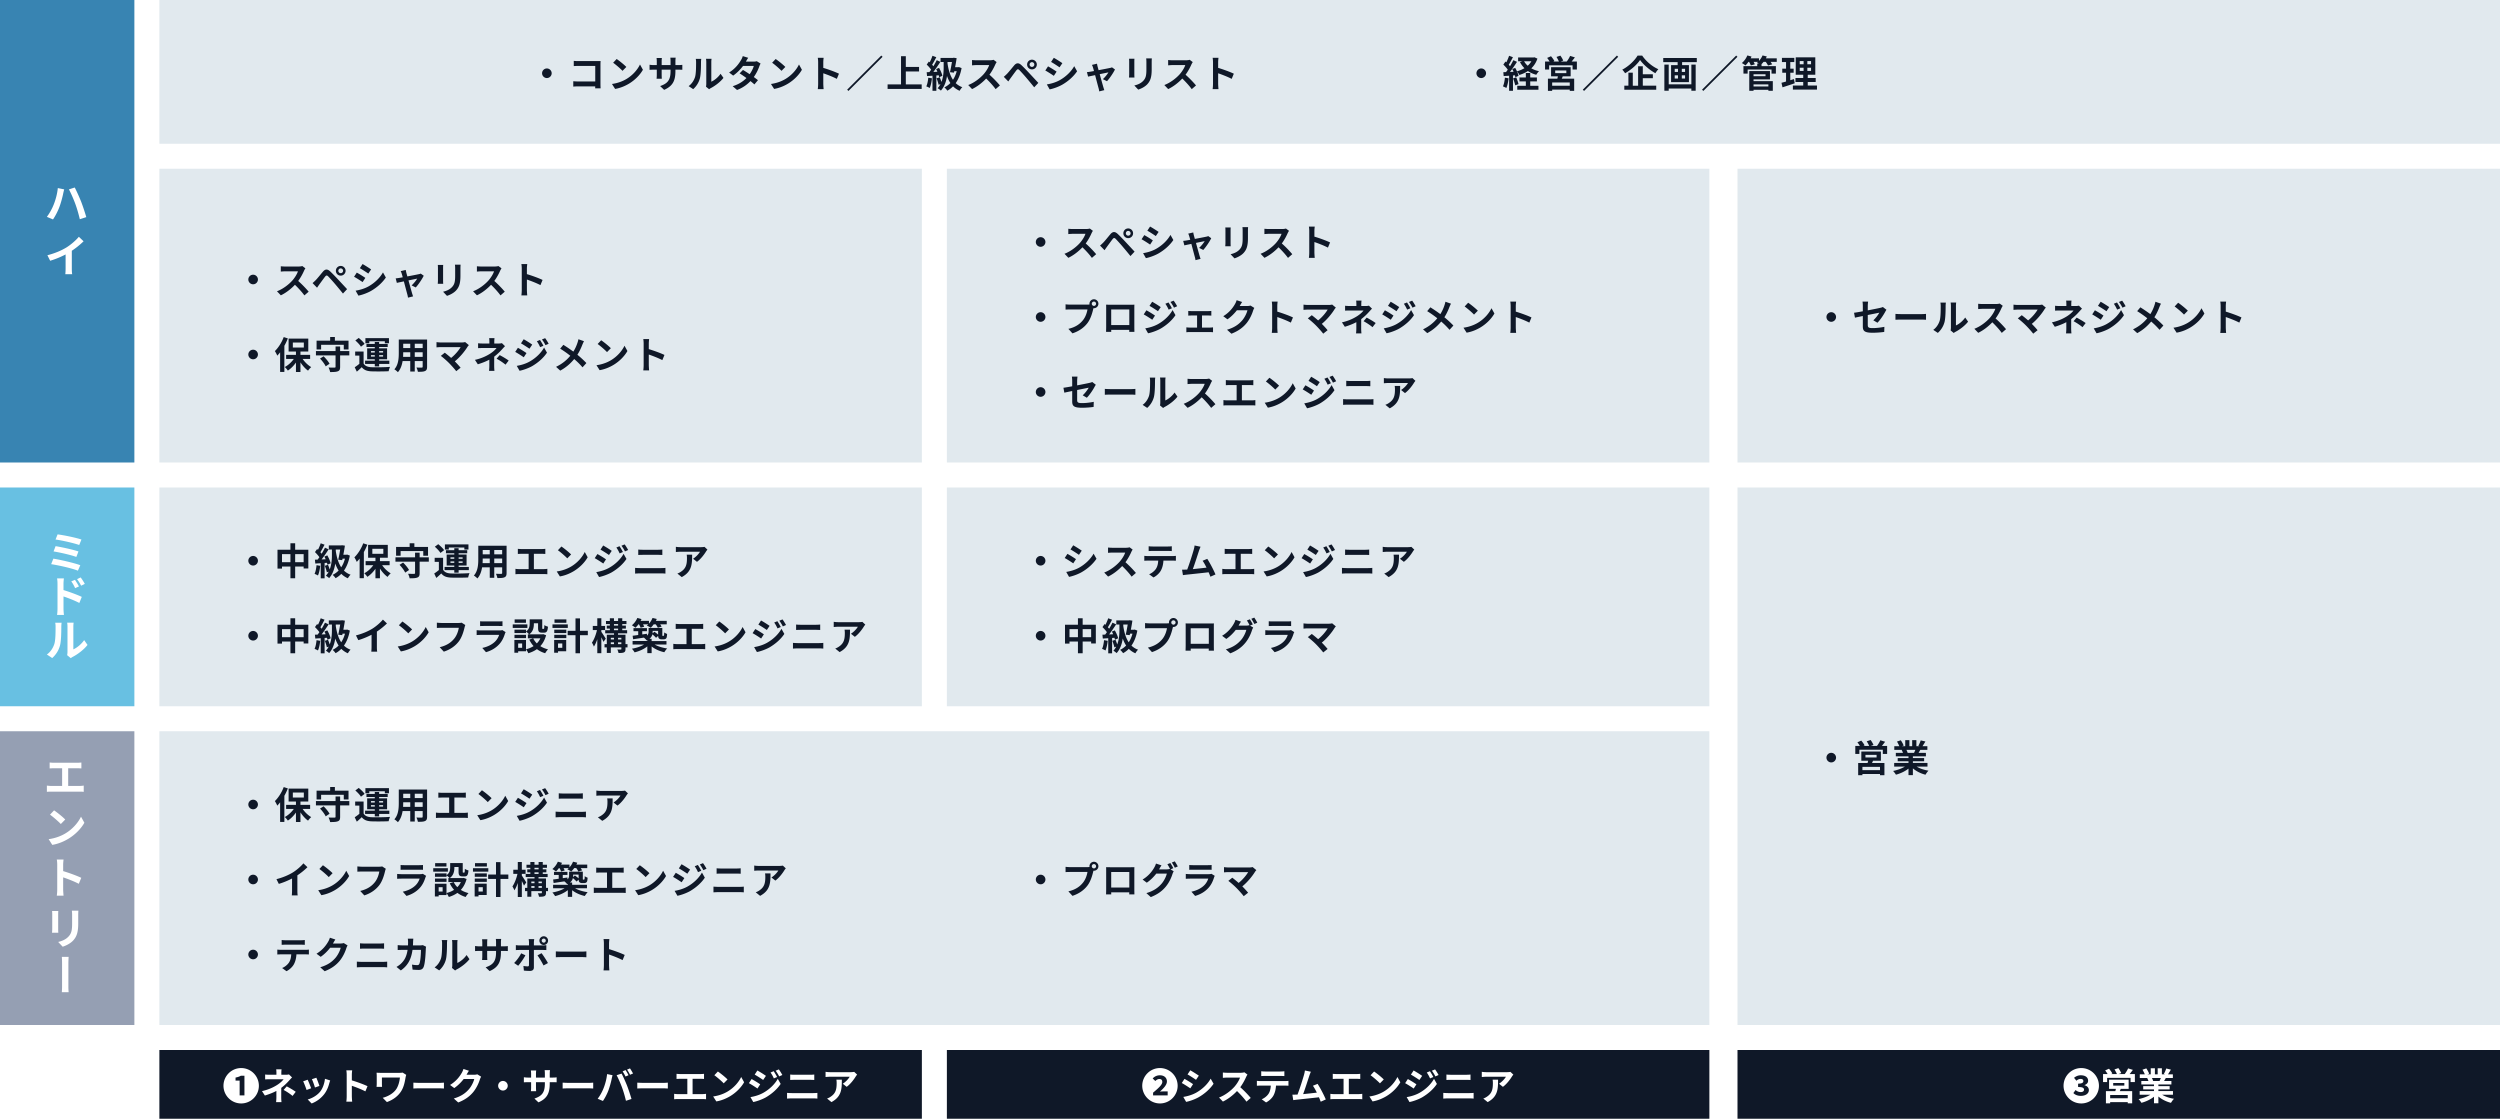 <svg width="800" height="358" fill="none" xmlns="http://www.w3.org/2000/svg"><path fill="#fff" d="M0 0h800v358H0z"/><path fill="#fff" d="M51 0h749v358H51z"/><path fill="#0F1828" d="M556 336h244v22H556z"/><path d="M666 353.104c3.096 0 5.664-2.52 5.664-5.664a5.674 5.674 0 00-5.664-5.664 5.674 5.674 0 00-5.664 5.664 5.674 5.674 0 005.664 5.664zm-.132-2.424c-1.02 0-1.896-.36-2.388-.912l.708-.96c.408.372.96.66 1.656.66.6 0 1.044-.276 1.044-.756 0-.54-.372-.864-1.896-.864v-1.08c1.26 0 1.68-.312 1.68-.816 0-.444-.3-.696-.876-.696-.48 0-.924.204-1.344.576l-.756-.924c.6-.516 1.32-.816 2.136-.816 1.428 0 2.364.624 2.364 1.764 0 .636-.42 1.092-1.164 1.38v.036c.804.216 1.404.732 1.404 1.56 0 1.176-1.164 1.848-2.568 1.848zm15.012.756h-5.628v-1.044h5.628v1.044zm-4.656-4.884h3.564v.84h-3.564v-.84zm4.944 1.884v-2.94h-6.264v2.94h2.184c-.048.24-.12.492-.18.732h-3.012v3.9h1.356v-.396h5.628v.396h1.416v-3.9h-3.972a8.39 8.39 0 00.312-.732h2.532zm.312-4.74c.336-.396.696-.876 1.044-1.332l-1.536-.48c-.228.576-.684 1.296-1.068 1.812h-1.968l.84-.312c-.168-.432-.564-1.116-.912-1.584l-1.248.42c.288.456.612 1.044.78 1.476h-1.848l.384-.168c-.204-.444-.672-1.08-1.068-1.536l-1.236.54c.276.348.576.78.792 1.164h-1.464v2.556h1.308v-1.344h7.5v1.344h1.38v-2.556h-1.68zm9.996 1.26c-.132.324-.276.672-.42.96h-2.244l.204-.036a6.446 6.446 0 00-.408-.924h2.868zm3.876 5.352v-1.176h-4.668v-.528h3.6v-1.032h-3.6v-.54h4.164v-1.116h-2.352c.18-.288.372-.612.564-.96h2.256v-1.164h-1.56c.276-.42.6-.96.936-1.512l-1.5-.36a9.666 9.666 0 01-.756 1.74l.432.132H691.8v-1.956h-1.344v1.956h-.888v-1.956h-1.332v1.956h-1.092l.588-.216c-.168-.468-.564-1.176-.912-1.692l-1.224.42c.264.456.576 1.032.744 1.488h-1.608v1.164h2.508l-.144.024c.156.276.312.636.408.936h-2.28v1.116h4.056v.54h-3.456v1.032h3.456v.528h-4.584v1.176h3.444c-1.032.624-2.448 1.128-3.792 1.404.3.288.708.84.912 1.188 1.428-.372 2.904-1.068 4.02-1.944v2.088h1.404v-2.16c1.104.936 2.556 1.656 4.032 2.028.216-.384.636-.984.96-1.296-1.392-.216-2.784-.684-3.804-1.308h3.48z" fill="#fff"/><path fill="#0F1828" d="M303 336h244v22H303z"/><path d="M371.182 353.104c3.096 0 5.664-2.52 5.664-5.664a5.674 5.674 0 00-5.664-5.664 5.674 5.674 0 00-5.664 5.664 5.674 5.674 0 005.664 5.664zm-2.196-2.568v-.888c1.764-1.476 2.952-2.544 2.952-3.432 0-.612-.324-.936-.948-.936-.528 0-.948.324-1.296.636l-.84-.816c.672-.684 1.428-1.008 2.316-1.008 1.356 0 2.244.792 2.244 1.98 0 1.092-1.104 2.232-2.244 3.24.348-.036.84-.06 1.2-.06h1.284v1.284h-4.668zm11.904-8.04l-.876 1.32c.792.444 2.04 1.26 2.712 1.728l.9-1.332c-.624-.432-1.944-1.284-2.736-1.716zm-2.232 8.52l.9 1.584c1.068-.192 2.784-.792 4.008-1.488 1.968-1.128 3.66-2.652 4.776-4.308l-.924-1.632c-.96 1.716-2.628 3.36-4.668 4.5-1.308.72-2.748 1.116-4.092 1.344zm.384-5.784l-.876 1.332c.804.42 2.052 1.236 2.736 1.704l.876-1.344a34.128 34.128 0 00-2.736-1.692zm20.148-1.368l-.984-.732c-.24.084-.72.156-1.236.156h-4.236c-.36 0-1.092-.036-1.416-.084v1.704c.252-.012.912-.084 1.416-.084h4.068c-.264.852-.996 2.04-1.788 2.94-1.128 1.26-2.988 2.724-4.92 3.444l1.236 1.296c1.644-.78 3.24-2.028 4.512-3.372 1.128 1.092 2.244 2.316 3.024 3.396l1.368-1.188c-.708-.864-2.16-2.4-3.348-3.432.804-1.08 1.476-2.364 1.884-3.3a5.67 5.67 0 01.42-.744zm4.404-1.068v1.548c.372-.024.876-.048 1.296-.048h4.812c.42 0 .888.024 1.296.048v-1.548c-.408.06-.888.084-1.296.084h-4.824a9.23 9.23 0 01-1.284-.084zm-1.392 3.072v1.572c.336-.024.792-.048 1.152-.048h3.3c-.048 1.008-.252 1.908-.744 2.652-.48.696-1.32 1.392-2.172 1.716l1.404 1.02c1.068-.54 1.992-1.476 2.412-2.304.432-.84.696-1.848.768-3.084h2.892c.336 0 .792.012 1.092.036v-1.56c-.312.048-.84.072-1.092.072h-7.86c-.372 0-.792-.036-1.152-.072zm17.276-2.916l-1.908-.396c-.048.408-.12.78-.288 1.392-.348 1.248-1.38 4.536-2.076 6.312-.108 0-.228.012-.324.012-.396.012-.912.012-1.32.012l.276 1.752c.384-.048.828-.108 1.128-.144 1.512-.156 5.148-.54 7.092-.768.228.516.42 1.008.576 1.416l1.62-.72c-.552-1.344-1.776-3.696-2.628-4.992l-1.5.612c.396.528.84 1.332 1.26 2.196-1.212.144-2.916.336-4.38.48.6-1.608 1.572-4.656 1.956-5.832.18-.528.36-.972.516-1.332zm7.008.672v1.644c.3-.024.816-.048 1.14-.048h2.316v4.896h-3.048c-.372 0-.804-.036-1.176-.096v1.74c.396-.048.816-.06 1.176-.06h7.908c.276 0 .78.012 1.128.06v-1.74a7.333 7.333 0 01-1.128.096h-3.18v-4.896h2.532c.348 0 .768.024 1.128.048v-1.644c-.348.036-.768.072-1.128.072h-6.528c-.336 0-.828-.036-1.14-.072zm13.224-.744l-1.128 1.2c.876.612 2.376 1.92 3 2.592l1.224-1.248c-.696-.732-2.256-1.98-3.096-2.544zm-1.5 7.992l1.008 1.584c1.692-.288 3.24-.96 4.452-1.692 1.932-1.164 3.528-2.82 4.44-4.44l-.936-1.692c-.756 1.62-2.316 3.456-4.368 4.668-1.164.696-2.724 1.308-4.596 1.572zm19.368-8.088l-1.008.42c.432.612.708 1.128 1.056 1.884l1.044-.444a20.406 20.406 0 00-1.092-1.86zm1.644-.576l-1.02.42c.444.6.744 1.068 1.128 1.824l1.02-.456c-.288-.528-.756-1.308-1.128-1.788zm-6.864.348l-.864 1.32c.792.444 2.04 1.248 2.712 1.716l.888-1.32a34.95 34.95 0 00-2.736-1.716zm-2.22 8.52l.9 1.572c1.056-.192 2.784-.792 4.008-1.476 1.956-1.14 3.66-2.652 4.764-4.32l-.924-1.632c-.948 1.716-2.628 3.36-4.668 4.5-1.296.72-2.736 1.128-4.08 1.356zm.372-5.784l-.864 1.32c.804.432 2.052 1.236 2.736 1.716l.876-1.344a32.423 32.423 0 00-2.748-1.692zm12.348-1.44v1.74c.408-.024.96-.048 1.416-.048h4.956c.42 0 .984.036 1.332.048v-1.74c-.336.036-.852.072-1.332.072h-4.968c-.408 0-.972-.024-1.404-.072zm-1.008 5.868v1.836a20.262 20.262 0 011.5-.072h6.888c.36 0 .9.024 1.32.072v-1.836c-.408.048-.912.072-1.32.072h-6.888c-.468 0-1.032-.036-1.5-.072zm22.428-5.844l-.948-.888c-.228.072-.888.108-1.224.108h-6.468a9.513 9.513 0 01-1.464-.12v1.668c.564-.048.96-.084 1.464-.084h6.252c-.312.588-1.248 1.644-2.208 2.232l1.248.996c1.176-.84 2.316-2.352 2.88-3.288.108-.18.336-.468.468-.624zm-4.896 1.62h-1.74c.06.384.084.708.084 1.08 0 1.968-.288 3.24-1.812 4.296a4.742 4.742 0 01-1.26.66l1.404 1.14c3.264-1.752 3.324-4.2 3.324-7.176z" fill="#fff"/><path fill="#0F1828" d="M51 336h244v22H51z"/><path d="M77.176 353.104c3.096 0 5.664-2.52 5.664-5.664a5.674 5.674 0 00-5.664-5.664 5.674 5.674 0 00-5.664 5.664 5.674 5.674 0 005.664 5.664zm-.492-2.568v-4.752h-1.308v-.96c.72-.144 1.224-.312 1.692-.588h1.152v6.3h-1.536zm13.416-8.34h-1.716c.048.3.072.732.072 1.104v.624H86.38c-.42 0-1.08-.012-1.536-.084v1.572c.372-.036 1.128-.048 1.56-.048h4.344c-.348.492-1.092 1.188-2.016 1.788-1.044.66-2.58 1.488-4.896 2.004l.924 1.416c1.296-.396 2.58-.888 3.684-1.476v2.052c0 .48-.048 1.2-.096 1.536h1.728a18.808 18.808 0 01-.084-1.536c0-.756.012-2.064.012-3.024a18.109 18.109 0 002.52-2.352c.264-.288.624-.696.936-.996l-.996-.972c-.288.084-.624.12-.996.12h-1.44v-.624c0-.372.036-.816.072-1.104zm3.528 8.496l1.008-1.32c-1.152-.792-1.776-1.14-2.88-1.74l-.996 1.152a18.874 18.874 0 012.868 1.908zm7.608-5.82l-1.428.468c.3.624.828 2.076.972 2.664l1.44-.504a38.157 38.157 0 00-.984-2.628zm4.428.876l-1.68-.54c-.144 1.5-.72 3.096-1.536 4.116-.996 1.248-2.664 2.16-3.984 2.508l1.26 1.284a9.37 9.37 0 004.02-2.976c.816-1.056 1.32-2.304 1.632-3.516.072-.24.144-.492.288-.876zm-7.212-.24l-1.44.516c.288.528.888 2.124 1.092 2.772l1.464-.552c-.24-.672-.816-2.124-1.116-2.736zm12.492 5.34c0 .48-.048 1.2-.12 1.68h1.872a24.337 24.337 0 01-.108-1.68v-3.396c1.296.444 3.096 1.14 4.332 1.788l.684-1.656c-1.104-.54-3.408-1.392-5.016-1.86v-1.776c0-.492.06-1.02.108-1.44h-1.872c.084.42.12 1.02.12 1.44v6.9zM130 343.96l-1.152-.732c-.324.06-.732.084-1.14.084h-5.736c-.564 0-1.092-.024-1.476-.048.036.312.06.684.06 1.008v2.532c0 .324-.024.612-.06.984h1.764a11.902 11.902 0 01-.048-.984V344.8h5.76c-.12 1.296-.492 2.628-1.092 3.6-.948 1.5-2.796 2.496-4.416 2.892l1.344 1.368c1.92-.672 3.552-1.872 4.548-3.444.936-1.452 1.212-3.192 1.428-4.452.036-.168.144-.624.216-.804zm2.28 2.484v1.884c.444-.036 1.248-.06 1.932-.06h6.444c.504 0 1.116.048 1.404.06v-1.884c-.312.024-.84.072-1.404.072h-6.444c-.624 0-1.5-.036-1.932-.072zm17.772-3.804l-1.752-.576c-.108.408-.36.96-.54 1.26-.6 1.032-1.644 2.58-3.744 3.864l1.344.996c1.176-.804 2.22-1.86 3.024-2.904h3.372c-.192.9-.888 2.34-1.704 3.276-1.044 1.188-2.376 2.232-4.836 2.964l1.416 1.272c2.256-.888 3.708-1.992 4.848-3.384 1.08-1.344 1.764-2.94 2.088-4.008.096-.3.264-.636.396-.864l-1.224-.756a3.848 3.848 0 01-1.044.144h-2.412c.012-.024.024-.036.036-.06.144-.264.456-.804.732-1.224zm10.889 3.264c-.84 0-1.536.696-1.536 1.536 0 .84.696 1.536 1.536 1.536.84 0 1.536-.696 1.536-1.536 0-.84-.696-1.536-1.536-1.536zm14.976.792v-.396h.888c.636 0 1.056.012 1.32.036v-1.596c-.324.06-.684.084-1.32.084h-.888v-1.26c0-.48.048-.876.084-1.116h-1.716c.036.24.072.636.072 1.116v1.26h-2.844v-1.188c0-.468.036-.852.072-1.08h-1.704c.036.36.072.732.072 1.08v1.188h-1.02c-.6 0-1.092-.072-1.296-.108v1.632c.264-.024.696-.048 1.296-.048h1.02v1.632c0 .54-.036 1.02-.072 1.26h1.68c-.012-.24-.048-.732-.048-1.26V346.3h2.844v.456c0 2.952-1.02 3.984-3.336 4.788l1.284 1.212c2.892-1.272 3.612-3.084 3.612-6.06zm4.128-.252v1.884c.444-.036 1.248-.06 1.932-.06h6.444c.504 0 1.116.048 1.404.06v-1.884c-.312.024-.84.072-1.404.072h-6.444c-.624 0-1.5-.036-1.932-.072zm20.139-4.02l-.948.396c.324.456.684 1.176.936 1.668l.96-.42c-.228-.444-.648-1.2-.948-1.644zm1.416-.54l-.948.396c.324.444.72 1.152.96 1.644l.96-.408c-.216-.42-.66-1.176-.972-1.632zm-8.472 6.384a14.458 14.458 0 01-1.872 3.336l1.68.708c.636-.9 1.344-2.268 1.776-3.432.42-1.116.852-2.772 1.02-3.612.048-.264.18-.852.288-1.2l-1.752-.36c-.144 1.524-.6 3.216-1.14 4.56zm5.928-.252c.48 1.296.912 2.808 1.248 4.236l1.776-.576a57.074 57.074 0 00-1.392-4.188c-.456-1.164-1.284-3.012-1.776-3.936l-1.596.516c.504.912 1.284 2.688 1.74 3.948zm4.872-1.572v1.884c.444-.036 1.248-.06 1.932-.06h6.444c.504 0 1.116.048 1.404.06v-1.884c-.312.024-.84.072-1.404.072h-6.444c-.624 0-1.5-.036-1.932-.072zm12.564-2.82v1.644c.3-.024.816-.048 1.14-.048h2.316v4.896H216.9c-.372 0-.804-.036-1.176-.096v1.74c.396-.048.816-.06 1.176-.06h7.908c.276 0 .78.012 1.128.06v-1.74a7.333 7.333 0 01-1.128.096h-3.18v-4.896h2.532c.348 0 .768.024 1.128.048v-1.644c-.348.036-.768.072-1.128.072h-6.528c-.336 0-.828-.036-1.14-.072zm13.224-.744l-1.128 1.2c.876.612 2.376 1.92 3 2.592l1.224-1.248c-.696-.732-2.256-1.98-3.096-2.544zm-1.5 7.992l1.008 1.584c1.692-.288 3.24-.96 4.452-1.692 1.932-1.164 3.528-2.82 4.44-4.44l-.936-1.692c-.756 1.62-2.316 3.456-4.368 4.668-1.164.696-2.724 1.308-4.596 1.572zm19.368-8.088l-1.008.42c.432.612.708 1.128 1.056 1.884l1.044-.444a20.406 20.406 0 00-1.092-1.86zm1.644-.576l-1.02.42c.444.6.744 1.068 1.128 1.824l1.02-.456c-.288-.528-.756-1.308-1.128-1.788zm-6.864.348l-.864 1.32c.792.444 2.04 1.248 2.712 1.716l.888-1.32a34.95 34.95 0 00-2.736-1.716zm-2.22 8.52l.9 1.572c1.056-.192 2.784-.792 4.008-1.476 1.956-1.14 3.66-2.652 4.764-4.32l-.924-1.632c-.948 1.716-2.628 3.36-4.668 4.5-1.296.72-2.736 1.128-4.08 1.356zm.372-5.784l-.864 1.32c.804.432 2.052 1.236 2.736 1.716l.876-1.344a32.423 32.423 0 00-2.748-1.692zm12.348-1.44v1.74c.408-.024.96-.048 1.416-.048h4.956c.42 0 .984.036 1.332.048v-1.74c-.336.036-.852.072-1.332.072h-4.968c-.408 0-.972-.024-1.404-.072zm-1.008 5.868v1.836a20.262 20.262 0 011.5-.072h6.888c.36 0 .9.024 1.32.072v-1.836c-.408.048-.912.072-1.32.072h-6.888c-.468 0-1.032-.036-1.5-.072zm22.428-5.844l-.948-.888c-.228.072-.888.108-1.224.108h-6.468a9.513 9.513 0 01-1.464-.12v1.668c.564-.048.96-.084 1.464-.084h6.252c-.312.588-1.248 1.644-2.208 2.232l1.248.996c1.176-.84 2.316-2.352 2.88-3.288.108-.18.336-.468.468-.624zm-4.896 1.62h-1.74c.06.384.084.708.084 1.08 0 1.968-.288 3.24-1.812 4.296a4.742 4.742 0 01-1.26.66l1.404 1.14c3.264-1.752 3.324-4.2 3.324-7.176z" fill="#fff"/><path fill="#E1E9EE" d="M51 234h496v94H51z"/><path d="M81 255.904c-.84 0-1.536.696-1.536 1.536 0 .84.696 1.536 1.536 1.536.84 0 1.536-.696 1.536-1.536 0-.84-.696-1.536-1.536-1.536zm9.792-4.044c-.624 1.704-1.716 3.408-2.832 4.488.24.348.636 1.116.768 1.464.312-.324.612-.684.912-1.068v6.276h1.356v-8.364c.432-.768.804-1.584 1.116-2.364l-1.32-.432zm2.916 1.752h3.516v1.608h-3.516v-1.608zm5.532 5.244v-1.296h-3.096v-1.08h2.508v-4.128h-6.3v4.128h2.352v1.08H91.56v1.296h2.46c-.744 1.056-1.812 2.028-2.892 2.592.324.276.768.792.984 1.14.948-.612 1.86-1.524 2.592-2.58v3.036h1.44v-3.096c.684 1.068 1.56 2.04 2.436 2.664.228-.36.684-.864 1.008-1.14-1.008-.588-2.04-1.572-2.748-2.616h2.4zm3.516-4.512h7.248v1.488h1.524v-2.82h-4.368v-1.176h-1.512v1.176h-4.344v2.82h1.452v-1.488zm-.348 4.404c.72.744 1.5 1.788 1.812 2.484l1.224-.828c-.348-.696-1.176-1.68-1.896-2.388l-1.14.732zm9.372-2.412h-2.94v-1.476h-1.464v1.476H101.1v1.392h6.276v3.636c0 .204-.084.264-.336.264-.24 0-1.128.012-1.908-.024.204.396.444 1.02.504 1.452 1.128 0 1.932-.024 2.484-.252.552-.216.72-.6.72-1.416v-3.66h2.94v-1.392zm6.396-3.12h4.968v.636h1.32v-1.644h-7.536v1.644h1.248v-.636zm.528 4.896v-.468h1.224v.468h-1.224zm0-1.764h1.224v.468h-1.224v-.468zm3.888 0v.468h-1.272v-.468h1.272zm0 1.764h-1.272v-.468h1.272v.468zm-2.664 3.132h1.392v-.792h3.264v-1.032h-3.264v-.444h2.544v-3.516h-2.544v-.42h2.748v-.984h-2.748v-.624h-1.392v.624h-2.664v.984h2.664v.42h-2.436v3.516h2.436v.444h-3.108v1.032h3.108v.792zm-3.252-7.2c-.384-.576-1.212-1.368-1.884-1.908l-1.092.816c.672.576 1.464 1.404 1.8 1.992l1.176-.9zm-.324 2.448h-2.7v1.308h1.344v2.616c-.48.408-1.02.804-1.488 1.104l.672 1.416a28.623 28.623 0 001.584-1.44c.72.924 1.68 1.272 3.108 1.332 1.464.06 4.008.036 5.496-.036.072-.396.276-1.056.444-1.392-1.656.132-4.488.168-5.928.108-1.224-.048-2.064-.384-2.532-1.188v-3.828zm16.368 1.704v-1.476h2.532v1.476h-2.532zm-3.732 0c.024-.444.036-.876.036-1.26v-.216h2.256v1.476h-2.292zm2.292-4.2v1.392h-2.256v-1.392h2.256zm3.972 1.392h-2.532v-1.392h2.532v1.392zm1.416-2.748h-9.06v4.284c0 1.68-.108 3.816-1.416 5.256.324.168.9.66 1.128.924.864-.936 1.296-2.256 1.512-3.564h2.448v3.348h1.44v-3.348h2.532v1.8c0 .216-.084.288-.312.288-.216 0-1.008.012-1.68-.024.18.372.408.984.456 1.368 1.08.012 1.812-.012 2.304-.252.48-.216.648-.6.648-1.368v-8.712zm3.6.984v1.644c.3-.024.816-.048 1.14-.048h2.316v4.896h-3.048c-.372 0-.804-.036-1.176-.096v1.74c.396-.048.816-.06 1.176-.06h7.908c.276 0 .78.012 1.128.06v-1.74a7.333 7.333 0 01-1.128.096h-3.18v-4.896h2.532c.348 0 .768.024 1.128.048v-1.644c-.348.036-.768.072-1.128.072h-6.528c-.336 0-.828-.036-1.14-.072zm13.944-.744l-1.128 1.2c.876.612 2.376 1.92 3 2.592l1.224-1.248c-.696-.732-2.256-1.98-3.096-2.544zm-1.5 7.992l1.008 1.584c1.692-.288 3.24-.96 4.452-1.692 1.932-1.164 3.528-2.82 4.44-4.44l-.936-1.692c-.756 1.62-2.316 3.456-4.368 4.668-1.164.696-2.724 1.308-4.596 1.572zm20.088-8.088l-1.008.42c.432.612.708 1.128 1.056 1.884l1.044-.444a20.406 20.406 0 00-1.092-1.86zm1.644-.576l-1.02.42c.444.6.744 1.068 1.128 1.824l1.02-.456c-.288-.528-.756-1.308-1.128-1.788zm-6.864.348l-.864 1.32c.792.444 2.04 1.248 2.712 1.716l.888-1.32a34.95 34.95 0 00-2.736-1.716zm-2.22 8.52l.9 1.572c1.056-.192 2.784-.792 4.008-1.476 1.956-1.14 3.66-2.652 4.764-4.32l-.924-1.632c-.948 1.716-2.628 3.36-4.668 4.5-1.296.72-2.736 1.128-4.08 1.356zm.372-5.784l-.864 1.32c.804.432 2.052 1.236 2.736 1.716l.876-1.344a32.423 32.423 0 00-2.748-1.692zm13.068-1.44v1.74c.408-.024.96-.048 1.416-.048h4.956c.42 0 .984.036 1.332.048v-1.74c-.336.036-.852.072-1.332.072h-4.968c-.408 0-.972-.024-1.404-.072zm-1.008 5.868v1.836a20.262 20.262 0 011.5-.072h6.888c.36 0 .9.024 1.32.072v-1.836c-.408.048-.912.072-1.32.072h-6.888c-.468 0-1.032-.036-1.5-.072zm23.148-5.844l-.948-.888c-.228.072-.888.108-1.224.108H192.3a9.513 9.513 0 01-1.464-.12v1.668c.564-.048.96-.084 1.464-.084h6.252c-.312.588-1.248 1.644-2.208 2.232l1.248.996c1.176-.84 2.316-2.352 2.88-3.288.108-.18.336-.468.468-.624zm-4.896 1.62h-1.74c.06.384.084.708.084 1.08 0 1.968-.288 3.24-1.812 4.296a4.742 4.742 0 01-1.26.66l1.404 1.14c3.264-1.752 3.324-4.2 3.324-7.176zM81 279.904c-.84 0-1.536.696-1.536 1.536 0 .84.696 1.536 1.536 1.536.84 0 1.536-.696 1.536-1.536 0-.84-.696-1.536-1.536-1.536zm7.464 1.428l.756 1.512c1.476-.432 3-1.08 4.236-1.728v3.84c0 .528-.036 1.284-.084 1.572h1.896c-.084-.3-.108-1.044-.108-1.572v-4.848a22.01 22.01 0 003.228-2.604l-1.296-1.236c-.78.948-2.148 2.148-3.384 2.916-1.332.816-3.096 1.596-5.244 2.148zm14.868-4.452l-1.128 1.2c.876.612 2.376 1.92 3 2.592l1.224-1.248c-.696-.732-2.256-1.98-3.096-2.544zm-1.5 7.992l1.008 1.584c1.692-.288 3.24-.96 4.452-1.692 1.932-1.164 3.528-2.82 4.44-4.44l-.936-1.692c-.756 1.62-2.316 3.456-4.368 4.668-1.164.696-2.724 1.308-4.596 1.572zm21.633-6.864l-1.176-.756c-.324.084-.708.096-.948.096h-5.544c-.396 0-1.08-.06-1.44-.096v1.692c.312-.024.888-.048 1.428-.048h5.592c-.156 1.02-.612 2.388-1.404 3.384-.972 1.212-2.328 2.256-4.704 2.82l1.308 1.428c2.136-.684 3.732-1.872 4.824-3.312.996-1.332 1.524-3.192 1.8-4.368.06-.252.156-.6.264-.84zm4.728-1.212v1.548c.348-.024.864-.036 1.248-.036h4.596c.432 0 .996.012 1.32.036v-1.548c-.336.048-.924.06-1.296.06h-4.62c-.408 0-.912-.012-1.248-.06zm8.172 3.48l-1.068-.66c-.168.072-.492.12-.876.12h-5.94c-.372 0-.888-.036-1.392-.072v1.56c.504-.048 1.104-.06 1.392-.06h5.796a5.206 5.206 0 01-1.236 2.076c-.912.936-2.352 1.728-4.152 2.1l1.188 1.356c1.536-.432 3.072-1.248 4.284-2.592.9-.996 1.416-2.16 1.776-3.324.048-.132.144-.348.228-.504zm6.504-4.068h-3.624v1.08h3.624v-1.08zm.456 1.608h-4.692v1.128h4.692v-1.128zm-.432 3.312h-3.696v1.068h3.696v-1.068zm4.584 1.14a5.69 5.69 0 01-1.128 1.62 5.913 5.913 0 01-1.164-1.62h2.292zm-5.832 3.024h-1.272v-1.38h1.272v1.38zm6.732-4.368l-.24.06h-4.224c1.248-.852 1.488-2.22 1.488-3.348v-.204h1.344v1.452c0 1.188.276 1.56 1.236 1.56h.696c.804 0 1.116-.42 1.236-1.908-.348-.096-.9-.3-1.164-.504-.012 1.044-.06 1.2-.216 1.2h-.3c-.132 0-.156-.036-.156-.372v-2.688h-4.02v1.428c0 .804-.132 1.752-1.164 2.46v-.576h-3.696v1.092h3.696v-.456c.288.192.792.624.996.864h-.408v1.284h1.668l-1.224.396c.372.78.828 1.476 1.38 2.076-.708.468-1.524.804-2.424 1.032v-2.988h-3.72v4.092h1.212v-.468h2.508v-.612c.264.324.6.888.744 1.236 1.02-.312 1.944-.744 2.748-1.308a8.363 8.363 0 002.64 1.308c.204-.372.612-.936.924-1.236-.924-.228-1.764-.576-2.472-1.032.828-.9 1.464-2.04 1.848-3.492l-.936-.348zm7.428-4.716h-3.804v1.08h3.804v-1.08zm.456 1.608h-4.908v1.128h4.908v-1.128zm-1.764 6.096v1.38h-1.368v-1.38h1.368zm1.248-1.128h-3.852v4.092h1.236v-.468h2.616v-3.624zm-3.816-.588h3.852v-1.068h-3.852v1.068zm0-1.62h3.852v-1.092h-3.852v1.092zm10.74-.732h-2.508v-3.96h-1.44v3.96h-2.508v1.416h2.508v5.784h1.44v-5.784h2.508v-1.416zm5.736 2.532a45.945 45.945 0 00-1.416-2.184v-.564h1.2v-1.32h-1.2v-2.472h-1.296v2.472h-1.44v1.32h1.332c-.3 1.416-.936 3.084-1.608 4.02.204.324.492.864.624 1.26.408-.6.78-1.44 1.092-2.364v4.488h1.296v-5.112c.264.54.528 1.104.684 1.476l.732-1.02zm3.924 1.74v-.576h1.068v.576h-1.068zm-2.304-.576h1.02v.576h-1.02v-.576zm1.02-1.44v.516h-1.02v-.516h1.02zm2.352 0v.516h-1.068v-.516h1.068zm-2.364-2.952h1.32v.504h-1.32v-.504zm0-1.452h1.32v.492h-1.32v-.492zm4.332 6.42h-.648v-3h-2.388v-.456h2.916v-1.008h-1.56v-.504h1.152v-.96h-1.152v-.492h1.344v-.984h-1.344v-.876h-1.332v.876h-1.32v-.876h-1.32v.876h-1.236v.984h1.236v.492h-.984v.96h.984v.504h-1.488v1.008h2.82v.456h-2.304v3h-.732v1.044h.732v1.788h1.284v-1.788h3.372v.504c0 .144-.048.18-.204.18-.144 0-.636.012-1.08-.012.156.324.312.792.372 1.128.756 0 1.32-.012 1.716-.192.396-.192.516-.492.516-1.092v-.516h.648v-1.044zm3.672-6.324c.216.372.432.792.516 1.092l1.152-.336a5.394 5.394 0 00-.372-.756h1.68a6.839 6.839 0 01-.468.396c.336.144.96.468 1.248.684.324-.288.648-.66.948-1.08h.66c.276.36.54.792.66 1.08l1.212-.348a4.953 4.953 0 00-.456-.732h2.1v-1.116h-3.48c.108-.204.204-.408.288-.612l-1.356-.324a5.77 5.77 0 01-1.14 1.824v-.888h-2.676c.108-.192.204-.384.288-.576l-1.332-.36a6.124 6.124 0 01-1.752 2.352c.324.168.888.552 1.152.78a7.13 7.13 0 00.936-1.08h.192zm6.12 2.088v1.212c-.324-.312-.792-.66-1.176-.936l-.6.516c.012-.168.024-.324.024-.492v-.3h1.752zm2.676 4.368v-1.116h-4.752v-.72h-.684c.528-.408.804-.912.924-1.428.444.36.924.804 1.164 1.116l.684-.612c.024.456.108.648.264.816.204.204.528.288.828.288h.588c.204 0 .468-.036.636-.12a.858.858 0 00.396-.468c.072-.192.12-.684.156-1.14-.288-.108-.708-.3-.924-.492-.012.384-.024.696-.048.828-.024.144-.06.216-.096.24-.036.036-.084.036-.144.036h-.192c-.048 0-.084-.012-.108-.06-.036-.036-.024-.156-.024-.36v-2.112h-4.392v1.2c0 .432-.084.864-.504 1.248l-.036-.588-1.488.216v-1.032h1.5v-.984h-4.308v.984h1.512v1.212c-.672.096-1.284.18-1.788.24l.156 1.128c.972-.156 2.196-.336 3.444-.528.276.204.72.648.876.888.084-.036.156-.06.228-.096v.3h-4.716v1.116h3.672c-1.008.624-2.496 1.116-3.9 1.344.288.288.672.828.876 1.164 1.464-.348 2.976-1.032 4.068-1.908v2.16h1.38v-2.136c1.104.876 2.604 1.536 4.056 1.848.204-.348.612-.912.912-1.212-1.452-.204-2.988-.66-4.02-1.26h3.804zm2.952-6.624v1.644c.3-.024.816-.048 1.14-.048h2.316v4.896h-3.048c-.372 0-.804-.036-1.176-.096v1.74c.396-.048.816-.06 1.176-.06h7.908c.276 0 .78.012 1.128.06v-1.74a7.333 7.333 0 01-1.128.096h-3.18v-4.896h2.532c.348 0 .768.024 1.128.048v-1.644c-.348.036-.768.072-1.128.072h-6.528c-.336 0-.828-.036-1.14-.072zm13.944-.744l-1.128 1.2c.876.612 2.376 1.92 3 2.592l1.224-1.248c-.696-.732-2.256-1.98-3.096-2.544zm-1.5 7.992l1.008 1.584c1.692-.288 3.24-.96 4.452-1.692 1.932-1.164 3.528-2.82 4.44-4.44l-.936-1.692c-.756 1.62-2.316 3.456-4.368 4.668-1.164.696-2.724 1.308-4.596 1.572zm20.088-8.088l-1.008.42c.432.612.708 1.128 1.056 1.884l1.044-.444a20.406 20.406 0 00-1.092-1.86zm1.644-.576l-1.02.42c.444.6.744 1.068 1.128 1.824l1.02-.456c-.288-.528-.756-1.308-1.128-1.788zm-6.864.348l-.864 1.32c.792.444 2.04 1.248 2.712 1.716l.888-1.32a34.95 34.95 0 00-2.736-1.716zm-2.22 8.52l.9 1.572c1.056-.192 2.784-.792 4.008-1.476 1.956-1.14 3.66-2.652 4.764-4.32l-.924-1.632c-.948 1.716-2.628 3.36-4.668 4.5-1.296.72-2.736 1.128-4.08 1.356zm.372-5.784l-.864 1.32c.804.432 2.052 1.236 2.736 1.716l.876-1.344a32.423 32.423 0 00-2.748-1.692zm13.068-1.44v1.74c.408-.024.96-.048 1.416-.048h4.956c.42 0 .984.036 1.332.048v-1.74c-.336.036-.852.072-1.332.072h-4.968c-.408 0-.972-.024-1.404-.072zm-1.008 5.868v1.836a20.262 20.262 0 011.5-.072h6.888c.36 0 .9.024 1.32.072v-1.836c-.408.048-.912.072-1.32.072h-6.888c-.468 0-1.032-.036-1.5-.072zm23.148-5.844l-.948-.888c-.228.072-.888.108-1.224.108h-6.468a9.513 9.513 0 01-1.464-.12v1.668c.564-.048.96-.084 1.464-.084h6.252c-.312.588-1.248 1.644-2.208 2.232l1.248.996c1.176-.84 2.316-2.352 2.88-3.288.108-.18.336-.468.468-.624zm-4.896 1.62h-1.74c.06.384.084.708.084 1.08 0 1.968-.288 3.24-1.812 4.296a4.742 4.742 0 01-1.26.66l1.404 1.14c3.264-1.752 3.324-4.2 3.324-7.176zM81 303.904c-.84 0-1.536.696-1.536 1.536 0 .84.696 1.536 1.536 1.536.84 0 1.536-.696 1.536-1.536 0-.84-.696-1.536-1.536-1.536zm9.132-3.108v1.548c.372-.024.876-.048 1.296-.048h4.812c.42 0 .888.024 1.296.048v-1.548c-.408.06-.888.084-1.296.084h-4.824a9.23 9.23 0 01-1.284-.084zm-1.392 3.072v1.572c.336-.024.792-.048 1.152-.048h3.3c-.048 1.008-.252 1.908-.744 2.652-.48.696-1.32 1.392-2.172 1.716l1.404 1.02c1.068-.54 1.992-1.476 2.412-2.304.432-.84.696-1.848.768-3.084h2.892c.336 0 .792.012 1.092.036v-1.56c-.312.048-.84.072-1.092.072h-7.86c-.372 0-.792-.036-1.152-.072zm18.576-3.228l-1.752-.576c-.108.408-.36.96-.54 1.26-.6 1.032-1.644 2.58-3.744 3.864l1.344.996c1.176-.804 2.22-1.86 3.024-2.904h3.372c-.192.9-.888 2.34-1.704 3.276-1.044 1.188-2.376 2.232-4.836 2.964l1.416 1.272c2.256-.888 3.708-1.992 4.848-3.384 1.08-1.344 1.764-2.94 2.088-4.008.096-.3.264-.636.396-.864l-1.224-.756a3.848 3.848 0 01-1.044.144h-2.412c.012-.024.024-.036.036-.06.144-.264.456-.804.732-1.224zm7.884 1.212v1.74c.408-.024.96-.048 1.416-.048h4.956c.42 0 .984.036 1.332.048v-1.74c-.336.036-.852.072-1.332.072h-4.968c-.408 0-.972-.024-1.404-.072zm-1.008 5.868v1.836a20.262 20.262 0 011.5-.072h6.888c.36 0 .9.024 1.32.072v-1.836c-.408.048-.912.072-1.32.072h-6.888c-.468 0-1.032-.036-1.5-.072zm18.072-7.344H130.5c.048.288.084.84.084 1.104 0 .36-.012.708-.024 1.044h-1.716c-.456 0-1.08-.036-1.584-.084v1.572c.516-.048 1.176-.048 1.584-.048h1.584c-.264 1.824-.864 3.168-1.98 4.272-.48.492-1.08.9-1.572 1.176l1.392 1.128c2.148-1.524 3.288-3.408 3.732-6.576h2.7c0 1.296-.156 3.696-.504 4.452-.132.288-.3.42-.684.42-.468 0-1.092-.06-1.68-.168l.192 1.608c.576.048 1.296.096 1.98.096.828 0 1.284-.312 1.548-.924.516-1.224.66-4.572.708-5.868 0-.132.048-.444.084-.636l-1.044-.504c-.288.048-.6.084-.9.084h-2.256c.024-.348.036-.708.048-1.08.012-.288.036-.792.072-1.068zm12.372 9.36l1.008.828c.108-.096.252-.216.516-.36 1.344-.684 3.072-1.98 4.068-3.276l-.924-1.32c-.804 1.164-1.992 2.112-2.964 2.532v-6.276c0-.54.072-1.008.084-1.044h-1.788c.012.036.096.492.096 1.032v6.996c0 .324-.048.66-.096.888zm-5.556-.18l1.464.972a7.036 7.036 0 002.136-3.444c.324-1.212.36-3.744.36-5.16 0-.504.072-1.032.084-1.092h-1.764c.072.3.108.624.108 1.104 0 1.452-.012 3.72-.348 4.752-.336 1.02-.984 2.124-2.04 2.868zm21.216-4.86v-.396h.888c.636 0 1.056.012 1.32.036v-1.596c-.324.06-.684.084-1.32.084h-.888v-1.26c0-.48.048-.876.084-1.116h-1.716c.036.24.072.636.072 1.116v1.26h-2.844v-1.188c0-.468.036-.852.072-1.08h-1.704c.036.36.072.732.072 1.08v1.188h-1.02c-.6 0-1.092-.072-1.296-.108v1.632c.264-.024.696-.048 1.296-.048h1.02v1.632c0 .54-.036 1.02-.072 1.26h1.68c-.012-.24-.048-.732-.048-1.26V304.3h2.844v.456c0 2.952-1.02 3.984-3.336 4.788l1.284 1.212c2.892-1.272 3.612-3.084 3.612-6.06zM173.34 301c0-.36.3-.648.66-.648.36 0 .648.288.648.648 0 .36-.288.648-.648.648a.656.656 0 01-.66-.648zm-.732 0c0 .768.624 1.392 1.392 1.392.768 0 1.38-.624 1.38-1.392 0-.768-.612-1.392-1.38-1.392-.768 0-1.392.624-1.392 1.392zm-1.656-.468h-1.776c.048.204.108.732.108 1.044v.96h-3.048c-.384 0-.804-.048-1.164-.096v1.596c.336-.036.804-.048 1.164-.048h3.048V304c0 .564 0 4.368-.012 4.812-.012.312-.132.432-.444.432a8.3 8.3 0 01-1.332-.144l.144 1.488c.612.072 1.308.108 1.956.108.852 0 1.248-.432 1.248-1.128v-5.58h2.808c.324 0 .792.012 1.176.036v-1.572a9.712 9.712 0 01-1.188.084h-2.796v-.96c0-.3.084-.876.108-1.044zm-2.82 5.16l-1.356-.636c-.492 1.008-1.452 2.328-2.256 3.096l1.296.888c.66-.708 1.764-2.28 2.316-3.348zm5.16-.672l-1.308.708c.576.732 1.428 2.184 1.944 3.216l1.416-.768c-.48-.876-1.44-2.388-2.052-3.156zm4.572-.576v1.884c.444-.036 1.248-.06 1.932-.06h6.444c.504 0 1.116.048 1.404.06v-1.884c-.312.024-.84.072-1.404.072h-6.444c-.624 0-1.5-.036-1.932-.072zm15.384 4.404c0 .48-.048 1.2-.12 1.68H195a24.337 24.337 0 01-.108-1.68v-3.396c1.296.444 3.096 1.14 4.332 1.788l.684-1.656c-1.104-.54-3.408-1.392-5.016-1.86v-1.776c0-.492.06-1.02.108-1.44h-1.872c.084.42.12 1.02.12 1.44v6.9zM333 279.904c-.84 0-1.536.696-1.536 1.536 0 .84.696 1.536 1.536 1.536.84 0 1.536-.696 1.536-1.536 0-.84-.696-1.536-1.536-1.536zm16.368-2.7c0-.384.312-.696.696-.696.372 0 .684.312.684.696a.692.692 0 01-.684.684.694.694 0 01-.696-.684zm-.744 0c0 .084.012.156.024.228a5.178 5.178 0 01-.684.048h-5.556c-.396 0-1.08-.048-1.428-.096v1.692c.3-.024.876-.048 1.428-.048h5.58c-.156 1.032-.612 2.388-1.404 3.384-.972 1.224-2.328 2.268-4.704 2.82l1.308 1.44c2.136-.696 3.744-1.884 4.824-3.324 1.008-1.332 1.524-3.192 1.8-4.368.036-.108.06-.228.096-.36.048.012.108.012.156.012a1.44 1.44 0 001.428-1.428c0-.792-.648-1.44-1.428-1.44-.792 0-1.44.648-1.44 1.44zm5.328.288c.024.336.024.828.024 1.164v5.868c0 .576-.036 1.62-.036 1.68h1.656c0-.036 0-.312-.012-.648h5.784c0 .348-.012.624-.012.648h1.656c0-.048-.024-1.2-.024-1.668v-5.88c0-.36 0-.804.024-1.164-.432.024-.888.024-1.188.024h-6.6c-.324 0-.78-.012-1.272-.024zm1.632 1.548h5.796v4.98h-5.796v-4.98zm18.924-2.868l-.948.384c.3.432.636 1.068.876 1.548l-.084-.048a3.78 3.78 0 01-1.044.144h-2.4c.012-.024.024-.036.036-.06.132-.264.444-.804.732-1.224l-1.764-.576a5.43 5.43 0 01-.54 1.248 10.378 10.378 0 01-3.744 3.864l1.344 1.008c1.188-.804 2.232-1.86 3.036-2.904h3.372c-.192.888-.888 2.34-1.704 3.264-1.056 1.2-2.388 2.244-4.836 2.976l1.416 1.272c2.256-.9 3.696-1.992 4.836-3.396 1.092-1.332 1.776-2.928 2.1-3.996.096-.3.264-.636.396-.864l-1.02-.624.888-.372a15.254 15.254 0 00-.948-1.644zm1.416-.54l-.948.384c.336.456.72 1.152.972 1.656l.948-.408c-.216-.42-.66-1.188-.972-1.632zm4.632 1.164v1.548c.348-.024.864-.036 1.248-.036h4.596c.432 0 .996.012 1.32.036v-1.548c-.336.048-.924.06-1.296.06h-4.62c-.408 0-.912-.012-1.248-.06zm8.172 3.48l-1.068-.66c-.168.072-.492.12-.876.12h-5.94c-.372 0-.888-.036-1.392-.072v1.56c.504-.048 1.104-.06 1.392-.06h5.796a5.206 5.206 0 01-1.236 2.076c-.912.936-2.352 1.728-4.152 2.1l1.188 1.356c1.536-.432 3.072-1.248 4.284-2.592.9-.996 1.416-2.16 1.776-3.324.048-.132.144-.348.228-.504zm13.308-1.836l-1.2-.984c-.252.084-.66.132-1.116.132h-6.66c-.408 0-1.068-.06-1.38-.108v1.68c.252-.024.9-.084 1.38-.084h6.348c-.564.984-1.692 2.376-3.048 3.456a40.237 40.237 0 00-2.028-1.668l-1.272 1.02c.72.516 1.944 1.596 2.64 2.304.78.792 1.788 1.92 2.292 2.592l1.404-1.116a32.212 32.212 0 00-1.86-2.028c1.692-1.368 3.228-3.288 4.092-4.692.096-.156.24-.312.408-.504z" fill="#0F1828"/><path fill="#E1E9EE" d="M51 0h749v46H51z"/><path d="M175 21.904c-.84 0-1.536.696-1.536 1.536 0 .84.696 1.536 1.536 1.536.84 0 1.536-.696 1.536-1.536 0-.84-.696-1.536-1.536-1.536zm8.604-2.424v1.668c.336-.024.984-.048 1.488-.048h5.388v4.968h-5.532c-.54 0-1.08-.036-1.5-.072v1.716a20.35 20.35 0 011.548-.072h5.472c0 .228 0 .432-.012.624h1.74c-.024-.36-.048-.996-.048-1.416v-6.216c0-.348.024-.828.036-1.104-.204.012-.708.024-1.056.024h-6.048c-.408 0-1.032-.024-1.476-.072zm13.728-.6l-1.128 1.2c.876.612 2.376 1.92 3 2.592l1.224-1.248c-.696-.732-2.256-1.98-3.096-2.544zm-1.5 7.992l1.008 1.584c1.692-.288 3.24-.96 4.452-1.692 1.932-1.164 3.528-2.82 4.44-4.44l-.936-1.692c-.756 1.62-2.316 3.456-4.368 4.668-1.164.696-2.724 1.308-4.596 1.572zm20.304-4.176V22.3h.888c.636 0 1.056.012 1.32.036V20.74c-.324.06-.684.084-1.32.084h-.888v-1.26c0-.48.048-.876.084-1.116h-1.716c.036.24.072.636.072 1.116v1.26h-2.844v-1.188c0-.468.036-.852.072-1.08H210.1c.036.36.072.732.072 1.08v1.188h-1.02c-.6 0-1.092-.072-1.296-.108v1.632c.264-.024.696-.048 1.296-.048h1.02v1.632c0 .54-.036 1.02-.072 1.26h1.68c-.012-.24-.048-.732-.048-1.26V22.3h2.844v.456c0 2.952-1.02 3.984-3.336 4.788l1.284 1.212c2.892-1.272 3.612-3.084 3.612-6.06zm9.78 5.04l1.008.828c.108-.096.252-.216.516-.36 1.344-.684 3.072-1.98 4.068-3.276l-.924-1.32c-.804 1.164-1.992 2.112-2.964 2.532v-6.276c0-.54.072-1.008.084-1.044h-1.788c.012.036.096.492.096 1.032v6.996c0 .324-.048.66-.096.888zm-5.556-.18l1.464.972a7.036 7.036 0 002.136-3.444c.324-1.212.36-3.744.36-5.16 0-.504.072-1.032.084-1.092h-1.764c.072.3.108.624.108 1.104 0 1.452-.012 3.72-.348 4.752-.336 1.02-.984 2.124-2.04 2.868zm19.068-9.06l-1.74-.54c-.108.408-.36.96-.552 1.248-.6 1.044-1.716 2.688-3.816 3.996l1.296.996c1.212-.84 2.328-1.992 3.168-3.108h3.432c-.18.744-.696 1.788-1.32 2.652-.756-.504-1.512-.996-2.148-1.356l-1.068 1.092c.612.384 1.404.924 2.184 1.5-.996.996-2.328 1.968-4.404 2.604l1.392 1.212a11.291 11.291 0 004.296-2.844c.492.396.936.768 1.26 1.068l1.14-1.356a26.861 26.861 0 00-1.332-1.008 13.741 13.741 0 001.776-3.456c.108-.3.264-.624.396-.852l-1.224-.756c-.264.084-.672.132-1.044.132h-2.436c.144-.264.444-.804.744-1.224zm8.784.384l-1.128 1.2c.876.612 2.376 1.92 3 2.592l1.224-1.248c-.696-.732-2.256-1.98-3.096-2.544zm-1.5 7.992l1.008 1.584c1.692-.288 3.24-.96 4.452-1.692 1.932-1.164 3.528-2.82 4.44-4.44l-.936-1.692c-.756 1.62-2.316 3.456-4.368 4.668-1.164.696-2.724 1.308-4.596 1.572zm15.096-.024c0 .48-.048 1.2-.12 1.68h1.872a24.337 24.337 0 01-.108-1.68v-3.396c1.296.444 3.096 1.14 4.332 1.788l.684-1.656c-1.104-.54-3.408-1.392-5.016-1.86v-1.776c0-.492.06-1.02.108-1.44h-1.872c.084.42.12 1.02.12 1.44v6.9zm20.208-9.072l-10.92 10.92.408.408 10.92-10.92-.408-.408zm7.848 9.24v-4.152h4.236v-1.452h-4.236V17.98h-1.536v9.036h-4.296v1.44h10.908v-1.44h-5.076zm7.188-2.16c-.096 1.008-.288 2.076-.636 2.784.312.108.84.36 1.092.516.348-.768.6-1.968.72-3.096l-1.176-.204zm3.336-.768c.072.228.12.444.156.624l1.02-.456c-.132-.684-.6-1.728-1.068-2.544l-.936.396c.144.264.288.552.408.852l-1.296.06a42.982 42.982 0 002.244-3.228l-1.164-.54c-.276.588-.66 1.272-1.068 1.944-.12-.144-.252-.312-.408-.48.432-.672.912-1.596 1.344-2.412l-1.236-.456c-.204.636-.54 1.428-.876 2.088l-.276-.24-.684.972c.492.48 1.068 1.116 1.416 1.632-.192.276-.372.528-.552.768l-.876.036.12 1.236c.516-.036 1.116-.072 1.74-.108v4.824h1.236v-4.908l.756-.06zm2.82-4.248h1.416a62.472 62.472 0 01-.624 3.264l1.272.144.096-.468h.78c-.276 1.056-.684 1.98-1.2 2.748-.924-1.38-1.44-3.18-1.74-5.208v-.48zm3.648 1.62l-.24.048h-.984c.192-.996.372-2.028.492-2.904l-.948-.132-.216.06h-3.984v1.308h.996v1.788c0 1.284-.084 3.012-.708 4.596a12.22 12.22 0 00-.552-1.488l-1.008.324c.264.66.54 1.512.648 2.076l.6-.216c-.24.468-.54.912-.912 1.32.324.156.804.528 1.044.756 1.188-1.32 1.728-3.048 1.956-4.68.288.828.636 1.584 1.08 2.256a6.895 6.895 0 01-1.932 1.392c.3.216.768.744.96 1.056a7.44 7.44 0 001.824-1.392 6.759 6.759 0 002.112 1.428c.18-.36.576-.9.864-1.152a5.875 5.875 0 01-2.124-1.308c.876-1.248 1.524-2.844 1.884-4.812l-.852-.324zm12.072-1.596l-.984-.732c-.24.084-.72.156-1.236.156h-4.236c-.36 0-1.092-.036-1.416-.084v1.704c.252-.012.912-.084 1.416-.084h4.068c-.264.852-.996 2.04-1.788 2.94-1.128 1.26-2.988 2.724-4.92 3.444l1.236 1.296c1.644-.78 3.24-2.028 4.512-3.372 1.128 1.092 2.244 2.316 3.024 3.396l1.368-1.188c-.708-.864-2.16-2.4-3.348-3.432.804-1.08 1.476-2.364 1.884-3.3a5.67 5.67 0 01.42-.744zm10.544.792c0-.42.336-.768.756-.768s.768.348.768.768c0 .42-.348.756-.768.756a.753.753 0 01-.756-.756zm-.792 0c0 .864.684 1.548 1.548 1.548s1.56-.684 1.56-1.548-.696-1.56-1.56-1.56c-.864 0-1.548.696-1.548 1.56zm-7.464 3.924l1.44 1.488c.216-.312.504-.732.78-1.116.48-.648 1.332-1.836 1.8-2.436.348-.432.6-.456.984-.072.432.444 1.5 1.608 2.196 2.436.708.828 1.728 2.064 2.532 3.06l1.32-1.416c-.924-.984-2.148-2.316-2.952-3.168-.72-.78-1.644-1.74-2.448-2.496-.936-.876-1.644-.744-2.352.096-.828.984-1.764 2.16-2.304 2.712-.372.36-.636.624-.996.912zm16.008-6.084l-.876 1.32c.792.444 2.04 1.26 2.712 1.728l.9-1.332c-.624-.432-1.944-1.284-2.736-1.716zm-2.232 8.52l.9 1.584c1.068-.192 2.784-.792 4.008-1.488 1.968-1.128 3.66-2.652 4.776-4.308l-.924-1.632c-.96 1.716-2.628 3.36-4.668 4.5-1.308.72-2.748 1.116-4.092 1.344zm.384-5.784l-.876 1.332c.804.42 2.052 1.236 2.736 1.704l.876-1.344a34.128 34.128 0 00-2.736-1.692zm15.66-.852l-1.608.384c.132.252.252.54.336.852.084.264.192.648.312 1.116-.552.108-.984.18-1.152.204-.396.072-.72.108-1.104.144l.372 1.44c.36-.084 1.236-.264 2.244-.48.432 1.632.924 3.504 1.104 4.152.096.336.18.732.216 1.056l1.632-.408c-.096-.24-.252-.78-.324-.984-.18-.624-.696-2.472-1.152-4.128 1.296-.264 2.496-.516 2.784-.564-.324.588-1.164 1.608-1.776 2.16l1.32.66c.84-.9 2.052-2.7 2.556-3.756l-.96-.684a2.287 2.287 0 01-.612.192c-.468.108-2.148.432-3.672.72-.132-.468-.24-.876-.324-1.164a18.003 18.003 0 01-.192-.912zm17.556-1.692h-1.812c.048.336.072.72.072 1.2v2.28c0 1.872-.156 2.772-.984 3.672-.72.78-1.692 1.236-2.88 1.512l1.248 1.32c.876-.276 2.124-.864 2.916-1.728.888-.984 1.392-2.1 1.392-4.68v-2.376c0-.48.024-.864.048-1.2zm-5.568.096h-1.728c.036.276.048.696.048.924v4.044c0 .36-.048.828-.06 1.056h1.74a14.66 14.66 0 01-.036-1.044v-4.056c0-.384.012-.648.036-.924zm18.66 1.08l-.984-.732c-.24.084-.72.156-1.236.156h-4.236c-.36 0-1.092-.036-1.416-.084v1.704c.252-.012.912-.084 1.416-.084h4.068c-.264.852-.996 2.04-1.788 2.94-1.128 1.26-2.988 2.724-4.92 3.444l1.236 1.296c1.644-.78 3.24-2.028 4.512-3.372 1.128 1.092 2.244 2.316 3.024 3.396l1.368-1.188c-.708-.864-2.16-2.4-3.348-3.432.804-1.08 1.476-2.364 1.884-3.3a5.67 5.67 0 01.42-.744zm6.48 6.984c0 .48-.048 1.2-.12 1.68h1.872a24.337 24.337 0 01-.108-1.68v-3.396c1.296.444 3.096 1.14 4.332 1.788l.684-1.656c-1.104-.54-3.408-1.392-5.016-1.86v-1.776c0-.492.06-1.02.108-1.44h-1.872c.084.42.12 1.02.12 1.44v6.9zM474 21.904c-.84 0-1.536.696-1.536 1.536 0 .84.696 1.536 1.536 1.536.84 0 1.536-.696 1.536-1.536 0-.84-.696-1.536-1.536-1.536zm7.572 2.952c-.096 1.008-.288 2.076-.636 2.784.312.108.84.36 1.092.516.348-.768.6-1.968.72-3.096l-1.176-.204zm2.604.216c.276.708.588 1.632.696 2.232l1.056-.384c-.132-.6-.444-1.476-.744-2.16l-1.008.312zm5.496.984h2.136v-1.26h-2.136v-1.428h-1.404v1.428h-2.04v1.26h2.04v1.404h-2.748v1.248h6.78V27.46h-2.628v-1.404zm.372-6.444a6.068 6.068 0 01-1.176 1.428c-.468-.42-.864-.9-1.152-1.428h2.328zm.972-1.284l-.252.06h-4.968v1.224h1.368l-.768.252a7.779 7.779 0 001.416 1.956 9.2 9.2 0 01-2.388.996c-.168-.384-.36-.768-.552-1.104l-.948.396c.144.264.288.564.42.864l-1.152.048a42.982 42.982 0 002.244-3.228l-1.164-.54c-.276.588-.66 1.272-1.068 1.944-.12-.144-.252-.312-.408-.48.432-.672.912-1.596 1.344-2.412l-1.236-.456c-.204.636-.54 1.428-.876 2.088l-.276-.24-.684.972c.492.48 1.068 1.116 1.416 1.632-.192.276-.384.54-.564.768l-.864.036.12 1.236 1.74-.108v4.824h1.236v-4.908l.612-.048c.072.228.12.432.156.612l1.008-.456c-.072-.384-.264-.9-.492-1.416.276.3.6.828.756 1.152.996-.312 1.92-.72 2.736-1.26.768.528 1.668.924 2.676 1.2.192-.336.576-.876.876-1.152a8.564 8.564 0 01-2.46-.912c.852-.816 1.524-1.836 1.956-3.108l-.96-.432zm11.304 9.108h-5.628v-1.044h5.628v1.044zm-4.656-4.884h3.564v.84h-3.564v-.84zm4.944 1.884v-2.94h-6.264v2.94h2.184c-.048.24-.12.492-.18.732h-3.012v3.9h1.356v-.396h5.628v.396h1.416v-3.9h-3.972a8.39 8.39 0 00.312-.732h2.532zm.312-4.74c.336-.396.696-.876 1.044-1.332l-1.536-.48c-.228.576-.684 1.296-1.068 1.812h-1.968l.84-.312c-.168-.432-.564-1.116-.912-1.584l-1.248.42c.288.456.612 1.044.78 1.476h-1.848l.384-.168c-.204-.444-.672-1.08-1.068-1.536l-1.236.54c.276.348.576.78.792 1.164h-1.464v2.556h1.308v-1.344h7.5v1.344h1.38v-2.556h-1.68zm14.496-1.92l-10.92 10.92.408.408 10.92-10.92-.408-.408zm6.612.012c-.9 1.524-2.832 3.432-4.908 4.5.312.3.72.828.9 1.152 1.98-1.116 3.828-2.784 4.8-4.248 1.032 1.476 3.036 3.204 4.896 4.236.276-.444.6-.912.96-1.284-1.92-.828-3.888-2.46-5.184-4.356h-1.464zm1.668 7.236h3.216v-1.26h-3.216v-2.568h-1.5v6.228h-1.704V23.26h-1.404v4.164h-1.308v1.296h10.212v-1.296h-4.296v-2.4zm15.54 1.968h-7.248V20.68h-1.392v8.364h1.392v-.708h7.248v.696h1.38V20.68h-1.38v6.312zm-2.016-3.972h-1.044v-1.008h1.044v1.008zm0 2.1h-1.044V24.1h1.044v1.02zm-3.312-1.02h1.044v1.02h-1.044V24.1zm0-2.088h1.044v1.008h-1.044v-1.008zm-3.672-3.456v1.332h4.608v.96h-2.1v5.436h5.712v-5.436h-2.184v-.96h4.704v-1.332h-10.74zm23.34-.78l-10.92 10.92.408.408 10.92-10.92-.408-.408zm10.308 9.228v.672h-4.752v-.672h4.752zm-.912-3.24v.624h-3.84v-.624h3.84zm-3.84 1.644h5.256v-2.676h-6.624v6.324h1.368v-.324h4.752v.324h1.416V25.96h-6.168v-.552zm7.428-6.732h-3.48c.108-.204.204-.408.288-.612l-1.356-.324a5.532 5.532 0 01-1.14 1.74v-.804h-2.664c.096-.192.192-.384.276-.576l-1.332-.36a6.442 6.442 0 01-1.764 2.436c.324.156.888.54 1.164.768.312-.312.648-.708.96-1.152h.192c.24.396.456.852.552 1.152l1.284-.36a6.05 6.05 0 00-.396-.792h1.404a5.251 5.251 0 01-.3.24c.156.072.384.18.6.3h-.528v.84h-4.416v2.376h1.344V22.24h7.644v1.308h1.392v-2.376h-4.596v-.648c.216-.216.444-.456.66-.732h.696c.288.396.588.864.72 1.176l1.32-.372c-.108-.228-.3-.516-.504-.804h1.98v-1.116zm5.508 6.624c-.384.132-.78.252-1.176.372v-2.4h1.08v-1.308h-1.08v-2.112h1.284V18.52h-3.96v1.332h1.32v2.112h-1.212v1.308h1.212v2.82c-.552.156-1.044.288-1.464.396l.324 1.452c1.152-.372 2.592-.828 3.912-1.296l-.24-1.344zm1.848-3.624h1.236v1.032h-1.236v-1.032zm0-2.124h1.236v1.008h-1.236v-1.008zm3.624 1.008h-1.188v-1.008h1.188v1.008zm0 2.148h-1.188v-1.032h1.188v1.032zm-1.056 4.668v-1.14h2.544v-1.284h-2.544V23.92h2.412v-5.58h-6.264v5.58h2.4v1.032h-2.484v1.284h2.484v1.14h-3.312v1.296h7.716v-1.296h-2.952z" fill="#0F1828"/><path fill="#E1E9EE" d="M303 156h244v70H303z"/><path d="M333 177.904c-.84 0-1.536.696-1.536 1.536 0 .84.696 1.536 1.536 1.536.84 0 1.536-.696 1.536-1.536 0-.84-.696-1.536-1.536-1.536zm10.428-3.408l-.876 1.32c.792.444 2.04 1.26 2.712 1.728l.9-1.332c-.624-.432-1.944-1.284-2.736-1.716zm-2.232 8.52l.9 1.584c1.068-.192 2.784-.792 4.008-1.488 1.968-1.128 3.66-2.652 4.776-4.308l-.924-1.632c-.96 1.716-2.628 3.36-4.668 4.5-1.308.72-2.748 1.116-4.092 1.344zm.384-5.784l-.876 1.332c.804.42 2.052 1.236 2.736 1.704l.876-1.344a34.128 34.128 0 00-2.736-1.692zm20.868-1.368l-.984-.732c-.24.084-.72.156-1.236.156h-4.236c-.36 0-1.092-.036-1.416-.084v1.704c.252-.012.912-.084 1.416-.084h4.068c-.264.852-.996 2.04-1.788 2.94-1.128 1.26-2.988 2.724-4.92 3.444l1.236 1.296c1.644-.78 3.24-2.028 4.512-3.372 1.128 1.092 2.244 2.316 3.024 3.396l1.368-1.188c-.708-.864-2.16-2.4-3.348-3.432.804-1.08 1.476-2.364 1.884-3.3a5.67 5.67 0 01.42-.744zm5.124-1.068v1.548c.372-.024.876-.048 1.296-.048h4.812c.42 0 .888.024 1.296.048v-1.548c-.408.06-.888.084-1.296.084h-4.824a9.23 9.23 0 01-1.284-.084zm-1.392 3.072v1.572c.336-.024.792-.048 1.152-.048h3.3c-.048 1.008-.252 1.908-.744 2.652-.48.696-1.32 1.392-2.172 1.716l1.404 1.02c1.068-.54 1.992-1.476 2.412-2.304.432-.84.696-1.848.768-3.084h2.892c.336 0 .792.012 1.092.036v-1.56c-.312.048-.84.072-1.092.072h-7.86c-.372 0-.792-.036-1.152-.072zm17.997-2.916l-1.908-.396c-.048.408-.12.78-.288 1.392-.348 1.248-1.38 4.536-2.076 6.312-.108 0-.228.012-.324.012-.396.012-.912.012-1.32.012l.276 1.752c.384-.048.828-.108 1.128-.144 1.512-.156 5.148-.54 7.092-.768.228.516.42 1.008.576 1.416l1.62-.72c-.552-1.344-1.776-3.696-2.628-4.992l-1.5.612c.396.528.84 1.332 1.26 2.196-1.212.144-2.916.336-4.38.48.6-1.608 1.572-4.656 1.956-5.832.18-.528.36-.972.516-1.332zm7.728.672v1.644c.3-.024.816-.048 1.14-.048h2.316v4.896h-3.048c-.372 0-.804-.036-1.176-.096v1.74c.396-.048.816-.06 1.176-.06h7.908c.276 0 .78.012 1.128.06v-1.74a7.333 7.333 0 01-1.128.096h-3.18v-4.896h2.532c.348 0 .768.024 1.128.048v-1.644c-.348.036-.768.072-1.128.072h-6.528c-.336 0-.828-.036-1.14-.072zm13.944-.744l-1.128 1.2c.876.612 2.376 1.92 3 2.592l1.224-1.248c-.696-.732-2.256-1.98-3.096-2.544zm-1.5 7.992l1.008 1.584c1.692-.288 3.24-.96 4.452-1.692 1.932-1.164 3.528-2.82 4.44-4.44l-.936-1.692c-.756 1.62-2.316 3.456-4.368 4.668-1.164.696-2.724 1.308-4.596 1.572zm20.088-8.088l-1.008.42c.432.612.708 1.128 1.056 1.884l1.044-.444a20.406 20.406 0 00-1.092-1.86zm1.644-.576l-1.02.42c.444.6.744 1.068 1.128 1.824l1.02-.456c-.288-.528-.756-1.308-1.128-1.788zm-6.864.348l-.864 1.32c.792.444 2.04 1.248 2.712 1.716l.888-1.32a34.95 34.95 0 00-2.736-1.716zm-2.22 8.52l.9 1.572c1.056-.192 2.784-.792 4.008-1.476 1.956-1.14 3.66-2.652 4.764-4.32l-.924-1.632c-.948 1.716-2.628 3.36-4.668 4.5-1.296.72-2.736 1.128-4.08 1.356zm.372-5.784l-.864 1.32c.804.432 2.052 1.236 2.736 1.716l.876-1.344a32.423 32.423 0 00-2.748-1.692zm13.068-1.44v1.74c.408-.024.96-.048 1.416-.048h4.956c.42 0 .984.036 1.332.048v-1.74c-.336.036-.852.072-1.332.072h-4.968c-.408 0-.972-.024-1.404-.072zm-1.008 5.868v1.836a20.262 20.262 0 011.5-.072h6.888c.36 0 .9.024 1.32.072v-1.836c-.408.048-.912.072-1.32.072h-6.888c-.468 0-1.032-.036-1.5-.072zm23.148-5.844l-.948-.888c-.228.072-.888.108-1.224.108h-6.468a9.513 9.513 0 01-1.464-.12v1.668c.564-.048.96-.084 1.464-.084h6.252c-.312.588-1.248 1.644-2.208 2.232l1.248.996c1.176-.84 2.316-2.352 2.88-3.288.108-.18.336-.468.468-.624zm-4.896 1.62h-1.74c.06.384.084.708.084 1.08 0 1.968-.288 3.24-1.812 4.296a4.742 4.742 0 01-1.26.66l1.404 1.14c3.264-1.752 3.324-4.2 3.324-7.176zM333 201.904c-.84 0-1.536.696-1.536 1.536 0 .84.696 1.536 1.536 1.536.84 0 1.536-.696 1.536-1.536 0-.84-.696-1.536-1.536-1.536zm13.452 1.992v-2.58h2.712v2.58h-2.712zm-4.212 0v-2.58h2.7v2.58h-2.7zm4.212-3.984v-2.076h-1.512v2.076h-4.14v6.048h1.44v-.66h2.7v3.744h1.512V205.3h2.712v.6h1.5v-5.988h-4.212zm6.84 4.944c-.096 1.008-.288 2.076-.636 2.784.312.108.84.36 1.092.516.348-.768.6-1.968.72-3.096l-1.176-.204zm3.336-.768c.072.228.12.444.156.624l1.02-.456c-.132-.684-.6-1.728-1.068-2.544l-.936.396c.144.264.288.552.408.852l-1.296.06a42.982 42.982 0 002.244-3.228l-1.164-.54c-.276.588-.66 1.272-1.068 1.944-.12-.144-.252-.312-.408-.48.432-.672.912-1.596 1.344-2.412l-1.236-.456c-.204.636-.54 1.428-.876 2.088l-.276-.24-.684.972c.492.48 1.068 1.116 1.416 1.632-.192.276-.372.528-.552.768l-.876.036.12 1.236c.516-.036 1.116-.072 1.74-.108v4.824h1.236v-4.908l.756-.06zm2.82-4.248h1.416a62.472 62.472 0 01-.624 3.264l1.272.144.096-.468h.78c-.276 1.056-.684 1.98-1.2 2.748-.924-1.38-1.44-3.18-1.74-5.208v-.48zm3.648 1.62l-.24.048h-.984c.192-.996.372-2.028.492-2.904l-.948-.132-.216.06h-3.984v1.308h.996v1.788c0 1.284-.084 3.012-.708 4.596a12.22 12.22 0 00-.552-1.488l-1.008.324c.264.66.54 1.512.648 2.076l.6-.216c-.24.468-.54.912-.912 1.32.324.156.804.528 1.044.756 1.188-1.32 1.728-3.048 1.956-4.68.288.828.636 1.584 1.08 2.256a6.895 6.895 0 01-1.932 1.392c.3.216.768.744.96 1.056a7.44 7.44 0 001.824-1.392 6.759 6.759 0 002.112 1.428c.18-.36.576-.9.864-1.152a5.875 5.875 0 01-2.124-1.308c.876-1.248 1.524-2.844 1.884-4.812l-.852-.324zm11.712-2.256c0-.384.312-.696.696-.696.372 0 .684.312.684.696a.692.692 0 01-.684.684.694.694 0 01-.696-.684zm-.744 0c0 .084.012.156.024.228a5.178 5.178 0 01-.684.048h-5.556c-.396 0-1.08-.048-1.428-.096v1.692c.3-.024.876-.048 1.428-.048h5.58c-.156 1.032-.612 2.388-1.404 3.384-.972 1.224-2.328 2.268-4.704 2.82l1.308 1.44c2.136-.696 3.744-1.884 4.824-3.324 1.008-1.332 1.524-3.192 1.8-4.368.036-.108.06-.228.096-.36.048.012.108.012.156.012a1.44 1.44 0 001.428-1.428c0-.792-.648-1.44-1.428-1.44-.792 0-1.44.648-1.44 1.44zm5.328.288c.024.336.024.828.024 1.164v5.868c0 .576-.036 1.62-.036 1.68h1.656c0-.036 0-.312-.012-.648h5.784c0 .348-.012.624-.012.648h1.656c0-.048-.024-1.2-.024-1.668v-5.88c0-.36 0-.804.024-1.164-.432.024-.888.024-1.188.024h-6.6c-.324 0-.78-.012-1.272-.024zm1.632 1.548h5.796v4.98h-5.796v-4.98zm18.924-2.868l-.948.384c.3.432.636 1.068.876 1.548l-.084-.048a3.78 3.78 0 01-1.044.144h-2.4c.012-.024.024-.036.036-.06.132-.264.444-.804.732-1.224l-1.764-.576a5.43 5.43 0 01-.54 1.248 10.378 10.378 0 01-3.744 3.864l1.344 1.008c1.188-.804 2.232-1.86 3.036-2.904h3.372c-.192.888-.888 2.34-1.704 3.264-1.056 1.2-2.388 2.244-4.836 2.976l1.416 1.272c2.256-.9 3.696-1.992 4.836-3.396 1.092-1.332 1.776-2.928 2.1-3.996.096-.3.264-.636.396-.864l-1.02-.624.888-.372a15.254 15.254 0 00-.948-1.644zm1.416-.54l-.948.384c.336.456.72 1.152.972 1.656l.948-.408c-.216-.42-.66-1.188-.972-1.632zm4.632 1.164v1.548c.348-.024.864-.036 1.248-.036h4.596c.432 0 .996.012 1.32.036v-1.548c-.336.048-.924.06-1.296.06h-4.62c-.408 0-.912-.012-1.248-.06zm8.172 3.48l-1.068-.66c-.168.072-.492.12-.876.12h-5.94c-.372 0-.888-.036-1.392-.072v1.56c.504-.048 1.104-.06 1.392-.06h5.796a5.206 5.206 0 01-1.236 2.076c-.912.936-2.352 1.728-4.152 2.1l1.188 1.356c1.536-.432 3.072-1.248 4.284-2.592.9-.996 1.416-2.16 1.776-3.324.048-.132.144-.348.228-.504zm13.308-1.836l-1.2-.984c-.252.084-.66.132-1.116.132h-6.66c-.408 0-1.068-.06-1.38-.108v1.68c.252-.024.9-.084 1.38-.084h6.348c-.564.984-1.692 2.376-3.048 3.456a40.237 40.237 0 00-2.028-1.668l-1.272 1.02c.72.516 1.944 1.596 2.64 2.304.78.792 1.788 1.92 2.292 2.592l1.404-1.116a32.212 32.212 0 00-1.86-2.028c1.692-1.368 3.228-3.288 4.092-4.692.096-.156.24-.312.408-.504z" fill="#0F1828"/><path fill="#E1E9EE" d="M51 156h244v70H51z"/><path d="M81 177.904c-.84 0-1.536.696-1.536 1.536 0 .84.696 1.536 1.536 1.536.84 0 1.536-.696 1.536-1.536 0-.84-.696-1.536-1.536-1.536zm13.452 1.992v-2.58h2.712v2.58h-2.712zm-4.212 0v-2.58h2.7v2.58h-2.7zm4.212-3.984v-2.076H92.94v2.076H88.8v6.048h1.44v-.66h2.7v3.744h1.512V181.3h2.712v.6h1.5v-5.988h-4.212zm6.84 4.944c-.096 1.008-.288 2.076-.636 2.784.312.108.84.36 1.092.516.348-.768.6-1.968.72-3.096l-1.176-.204zm3.336-.768c.072.228.12.444.156.624l1.02-.456c-.132-.684-.6-1.728-1.068-2.544l-.936.396c.144.264.288.552.408.852l-1.296.06a42.982 42.982 0 002.244-3.228l-1.164-.54c-.276.588-.66 1.272-1.068 1.944-.12-.144-.252-.312-.408-.48.432-.672.912-1.596 1.344-2.412l-1.236-.456c-.204.636-.54 1.428-.876 2.088l-.276-.24-.684.972c.492.48 1.068 1.116 1.416 1.632-.192.276-.372.528-.552.768l-.876.036.12 1.236c.516-.036 1.116-.072 1.74-.108v4.824h1.236v-4.908l.756-.06zm2.82-4.248h1.416a62.472 62.472 0 01-.624 3.264l1.272.144.096-.468h.78c-.276 1.056-.684 1.98-1.2 2.748-.924-1.38-1.44-3.18-1.74-5.208v-.48zm3.648 1.62l-.24.048h-.984c.192-.996.372-2.028.492-2.904l-.948-.132-.216.06h-3.984v1.308h.996v1.788c0 1.284-.084 3.012-.708 4.596a12.22 12.22 0 00-.552-1.488l-1.008.324c.264.66.54 1.512.648 2.076l.6-.216c-.24.468-.54.912-.912 1.32.324.156.804.528 1.044.756 1.188-1.32 1.728-3.048 1.956-4.68.288.828.636 1.584 1.08 2.256a6.895 6.895 0 01-1.932 1.392c.3.216.768.744.96 1.056a7.44 7.44 0 001.824-1.392 6.759 6.759 0 002.112 1.428c.18-.36.576-.9.864-1.152a5.875 5.875 0 01-2.124-1.308c.876-1.248 1.524-2.844 1.884-4.812l-.852-.324zm5.136-3.6c-.624 1.704-1.716 3.408-2.832 4.488.24.348.636 1.116.768 1.464.312-.324.612-.684.912-1.068v6.276h1.356v-8.364c.432-.768.804-1.584 1.116-2.364l-1.32-.432zm2.916 1.752h3.516v1.608h-3.516v-1.608zm5.532 5.244v-1.296h-3.096v-1.08h2.508v-4.128h-6.3v4.128h2.352v1.08H117v1.296h2.46c-.744 1.056-1.812 2.028-2.892 2.592.324.276.768.792.984 1.14.948-.612 1.86-1.524 2.592-2.58v3.036h1.44v-3.096c.684 1.068 1.56 2.04 2.436 2.664.228-.36.684-.864 1.008-1.14-1.008-.588-2.04-1.572-2.748-2.616h2.4zm3.516-4.512h7.248v1.488h1.524v-2.82H132.6v-1.176h-1.512v1.176h-4.344v2.82h1.452v-1.488zm-.348 4.404c.72.744 1.5 1.788 1.812 2.484l1.224-.828c-.348-.696-1.176-1.68-1.896-2.388l-1.14.732zm9.372-2.412h-2.94v-1.476h-1.464v1.476h-6.276v1.392h6.276v3.636c0 .204-.084.264-.336.264-.24 0-1.128.012-1.908-.024.204.396.444 1.02.504 1.452 1.128 0 1.932-.024 2.484-.252.552-.216.72-.6.72-1.416v-3.66h2.94v-1.392zm6.396-3.12h4.968v.636h1.32v-1.644h-7.536v1.644h1.248v-.636zm.528 4.896v-.468h1.224v.468h-1.224zm0-1.764h1.224v.468h-1.224v-.468zm3.888 0v.468h-1.272v-.468h1.272zm0 1.764h-1.272v-.468h1.272v.468zm-2.664 3.132h1.392v-.792h3.264v-1.032h-3.264v-.444h2.544v-3.516h-2.544v-.42h2.748v-.984h-2.748v-.624h-1.392v.624h-2.664v.984h2.664v.42h-2.436v3.516h2.436v.444h-3.108v1.032h3.108v.792zm-3.252-7.2c-.384-.576-1.212-1.368-1.884-1.908l-1.092.816c.672.576 1.464 1.404 1.8 1.992l1.176-.9zm-.324 2.448h-2.7v1.308h1.344v2.616c-.48.408-1.02.804-1.488 1.104l.672 1.416a28.623 28.623 0 001.584-1.44c.72.924 1.68 1.272 3.108 1.332 1.464.06 4.008.036 5.496-.036.072-.396.276-1.056.444-1.392-1.656.132-4.488.168-5.928.108-1.224-.048-2.064-.384-2.532-1.188v-3.828zm16.368 1.704v-1.476h2.532v1.476h-2.532zm-3.732 0c.024-.444.036-.876.036-1.26v-.216h2.256v1.476h-2.292zm2.292-4.2v1.392h-2.256v-1.392h2.256zm3.972 1.392h-2.532v-1.392h2.532v1.392zm1.416-2.748h-9.06v4.284c0 1.68-.108 3.816-1.416 5.256.324.168.9.66 1.128.924.864-.936 1.296-2.256 1.512-3.564h2.448v3.348h1.44v-3.348h2.532v1.8c0 .216-.084.288-.312.288-.216 0-1.008.012-1.68-.024.18.372.408.984.456 1.368 1.08.012 1.812-.012 2.304-.252.48-.216.648-.6.648-1.368v-8.712zm3.6.984v1.644c.3-.024.816-.048 1.14-.048h2.316v4.896h-3.048c-.372 0-.804-.036-1.176-.096v1.74c.396-.048.816-.06 1.176-.06h7.908c.276 0 .78.012 1.128.06v-1.74a7.333 7.333 0 01-1.128.096h-3.18v-4.896h2.532c.348 0 .768.024 1.128.048v-1.644c-.348.036-.768.072-1.128.072h-6.528c-.336 0-.828-.036-1.14-.072zm13.944-.744l-1.128 1.2c.876.612 2.376 1.92 3 2.592l1.224-1.248c-.696-.732-2.256-1.98-3.096-2.544zm-1.5 7.992l1.008 1.584c1.692-.288 3.24-.96 4.452-1.692 1.932-1.164 3.528-2.82 4.44-4.44l-.936-1.692c-.756 1.62-2.316 3.456-4.368 4.668-1.164.696-2.724 1.308-4.596 1.572zm20.088-8.088l-1.008.42c.432.612.708 1.128 1.056 1.884l1.044-.444a20.406 20.406 0 00-1.092-1.86zm1.644-.576l-1.02.42c.444.6.744 1.068 1.128 1.824l1.02-.456c-.288-.528-.756-1.308-1.128-1.788zm-6.864.348l-.864 1.32c.792.444 2.04 1.248 2.712 1.716l.888-1.32a34.95 34.95 0 00-2.736-1.716zm-2.22 8.52l.9 1.572c1.056-.192 2.784-.792 4.008-1.476 1.956-1.14 3.66-2.652 4.764-4.32l-.924-1.632c-.948 1.716-2.628 3.36-4.668 4.5-1.296.72-2.736 1.128-4.08 1.356zm.372-5.784l-.864 1.32c.804.432 2.052 1.236 2.736 1.716l.876-1.344a32.423 32.423 0 00-2.748-1.692zm13.068-1.44v1.74c.408-.024.96-.048 1.416-.048h4.956c.42 0 .984.036 1.332.048v-1.74c-.336.036-.852.072-1.332.072h-4.968c-.408 0-.972-.024-1.404-.072zm-1.008 5.868v1.836a20.262 20.262 0 011.5-.072h6.888c.36 0 .9.024 1.32.072v-1.836c-.408.048-.912.072-1.32.072h-6.888c-.468 0-1.032-.036-1.5-.072zm23.148-5.844l-.948-.888c-.228.072-.888.108-1.224.108h-6.468a9.513 9.513 0 01-1.464-.12v1.668c.564-.048.96-.084 1.464-.084h6.252c-.312.588-1.248 1.644-2.208 2.232l1.248.996c1.176-.84 2.316-2.352 2.88-3.288.108-.18.336-.468.468-.624zm-4.896 1.62h-1.74c.06.384.084.708.084 1.08 0 1.968-.288 3.24-1.812 4.296a4.742 4.742 0 01-1.26.66l1.404 1.14c3.264-1.752 3.324-4.2 3.324-7.176zM81 201.904c-.84 0-1.536.696-1.536 1.536 0 .84.696 1.536 1.536 1.536.84 0 1.536-.696 1.536-1.536 0-.84-.696-1.536-1.536-1.536zm13.452 1.992v-2.58h2.712v2.58h-2.712zm-4.212 0v-2.58h2.7v2.58h-2.7zm4.212-3.984v-2.076H92.94v2.076H88.8v6.048h1.44v-.66h2.7v3.744h1.512V205.3h2.712v.6h1.5v-5.988h-4.212zm6.84 4.944c-.096 1.008-.288 2.076-.636 2.784.312.108.84.36 1.092.516.348-.768.6-1.968.72-3.096l-1.176-.204zm3.336-.768c.072.228.12.444.156.624l1.02-.456c-.132-.684-.6-1.728-1.068-2.544l-.936.396c.144.264.288.552.408.852l-1.296.06a42.982 42.982 0 002.244-3.228l-1.164-.54c-.276.588-.66 1.272-1.068 1.944-.12-.144-.252-.312-.408-.48.432-.672.912-1.596 1.344-2.412l-1.236-.456c-.204.636-.54 1.428-.876 2.088l-.276-.24-.684.972c.492.48 1.068 1.116 1.416 1.632-.192.276-.372.528-.552.768l-.876.036.12 1.236c.516-.036 1.116-.072 1.74-.108v4.824h1.236v-4.908l.756-.06zm2.82-4.248h1.416a62.472 62.472 0 01-.624 3.264l1.272.144.096-.468h.78c-.276 1.056-.684 1.98-1.2 2.748-.924-1.38-1.44-3.18-1.74-5.208v-.48zm3.648 1.62l-.24.048h-.984c.192-.996.372-2.028.492-2.904l-.948-.132-.216.06h-3.984v1.308h.996v1.788c0 1.284-.084 3.012-.708 4.596a12.22 12.22 0 00-.552-1.488l-1.008.324c.264.66.54 1.512.648 2.076l.6-.216c-.24.468-.54.912-.912 1.32.324.156.804.528 1.044.756 1.188-1.32 1.728-3.048 1.956-4.68.288.828.636 1.584 1.08 2.256a6.895 6.895 0 01-1.932 1.392c.3.216.768.744.96 1.056a7.44 7.44 0 001.824-1.392 6.759 6.759 0 002.112 1.428c.18-.36.576-.9.864-1.152a5.875 5.875 0 01-2.124-1.308c.876-1.248 1.524-2.844 1.884-4.812l-.852-.324zm2.808 1.872l.756 1.512c1.476-.432 3-1.08 4.236-1.728v3.84c0 .528-.036 1.284-.084 1.572h1.896c-.084-.3-.108-1.044-.108-1.572v-4.848a22.01 22.01 0 003.228-2.604l-1.296-1.236c-.78.948-2.148 2.148-3.384 2.916-1.332.816-3.096 1.596-5.244 2.148zm14.868-4.452l-1.128 1.2c.876.612 2.376 1.92 3 2.592l1.224-1.248c-.696-.732-2.256-1.98-3.096-2.544zm-1.5 7.992l1.008 1.584c1.692-.288 3.24-.96 4.452-1.692 1.932-1.164 3.528-2.82 4.44-4.44l-.936-1.692c-.756 1.62-2.316 3.456-4.368 4.668-1.164.696-2.724 1.308-4.596 1.572zm21.633-6.864l-1.176-.756c-.324.084-.708.096-.948.096h-5.544c-.396 0-1.08-.06-1.44-.096v1.692c.312-.024.888-.048 1.428-.048h5.592c-.156 1.02-.612 2.388-1.404 3.384-.972 1.212-2.328 2.256-4.704 2.82l1.308 1.428c2.136-.684 3.732-1.872 4.824-3.312.996-1.332 1.524-3.192 1.8-4.368.06-.252.156-.6.264-.84zm4.728-1.212v1.548c.348-.024.864-.036 1.248-.036h4.596c.432 0 .996.012 1.32.036v-1.548c-.336.048-.924.06-1.296.06h-4.62c-.408 0-.912-.012-1.248-.06zm8.172 3.48l-1.068-.66c-.168.072-.492.12-.876.12h-5.94c-.372 0-.888-.036-1.392-.072v1.56c.504-.048 1.104-.06 1.392-.06h5.796a5.206 5.206 0 01-1.236 2.076c-.912.936-2.352 1.728-4.152 2.1l1.188 1.356c1.536-.432 3.072-1.248 4.284-2.592.9-.996 1.416-2.16 1.776-3.324.048-.132.144-.348.228-.504zm6.504-4.068h-3.624v1.08h3.624v-1.08zm.456 1.608h-4.692v1.128h4.692v-1.128zm-.432 3.312h-3.696v1.068h3.696v-1.068zm4.584 1.14a5.69 5.69 0 01-1.128 1.62 5.913 5.913 0 01-1.164-1.62h2.292zm-5.832 3.024h-1.272v-1.38h1.272v1.38zm6.732-4.368l-.24.06h-4.224c1.248-.852 1.488-2.22 1.488-3.348v-.204h1.344v1.452c0 1.188.276 1.56 1.236 1.56h.696c.804 0 1.116-.42 1.236-1.908-.348-.096-.9-.3-1.164-.504-.012 1.044-.06 1.2-.216 1.2h-.3c-.132 0-.156-.036-.156-.372v-2.688h-4.02v1.428c0 .804-.132 1.752-1.164 2.46v-.576h-3.696v1.092h3.696v-.456c.288.192.792.624.996.864h-.408v1.284h1.668l-1.224.396c.372.78.828 1.476 1.38 2.076-.708.468-1.524.804-2.424 1.032v-2.988h-3.72v4.092h1.212v-.468h2.508v-.612c.264.324.6.888.744 1.236 1.02-.312 1.944-.744 2.748-1.308a8.363 8.363 0 002.64 1.308c.204-.372.612-.936.924-1.236-.924-.228-1.764-.576-2.472-1.032.828-.9 1.464-2.04 1.848-3.492l-.936-.348zm7.428-4.716h-3.804v1.08h3.804v-1.08zm.456 1.608h-4.908v1.128h4.908v-1.128zm-1.764 6.096v1.38h-1.368v-1.38h1.368zm1.248-1.128h-3.852v4.092h1.236v-.468h2.616v-3.624zm-3.816-.588h3.852v-1.068h-3.852v1.068zm0-1.62h3.852v-1.092h-3.852v1.092zm10.74-.732h-2.508v-3.96h-1.44v3.96h-2.508v1.416h2.508v5.784h1.44v-5.784h2.508v-1.416zm5.736 2.532a45.945 45.945 0 00-1.416-2.184v-.564h1.2v-1.32h-1.2v-2.472h-1.296v2.472h-1.44v1.32h1.332c-.3 1.416-.936 3.084-1.608 4.02.204.324.492.864.624 1.26.408-.6.78-1.44 1.092-2.364v4.488h1.296v-5.112c.264.54.528 1.104.684 1.476l.732-1.02zm3.924 1.74v-.576h1.068v.576h-1.068zm-2.304-.576h1.02v.576h-1.02v-.576zm1.02-1.44v.516h-1.02v-.516h1.02zm2.352 0v.516h-1.068v-.516h1.068zm-2.364-2.952h1.32v.504h-1.32v-.504zm0-1.452h1.32v.492h-1.32v-.492zm4.332 6.42h-.648v-3h-2.388v-.456h2.916v-1.008h-1.56v-.504h1.152v-.96h-1.152v-.492h1.344v-.984h-1.344v-.876h-1.332v.876h-1.32v-.876h-1.32v.876h-1.236v.984h1.236v.492h-.984v.96h.984v.504h-1.488v1.008h2.82v.456h-2.304v3h-.732v1.044h.732v1.788h1.284v-1.788h3.372v.504c0 .144-.048.18-.204.18-.144 0-.636.012-1.08-.012.156.324.312.792.372 1.128.756 0 1.32-.012 1.716-.192.396-.192.516-.492.516-1.092v-.516h.648v-1.044zm3.672-6.324c.216.372.432.792.516 1.092l1.152-.336a5.394 5.394 0 00-.372-.756h1.68a6.839 6.839 0 01-.468.396c.336.144.96.468 1.248.684.324-.288.648-.66.948-1.08h.66c.276.36.54.792.66 1.08l1.212-.348a4.953 4.953 0 00-.456-.732h2.1v-1.116h-3.48c.108-.204.204-.408.288-.612l-1.356-.324a5.77 5.77 0 01-1.14 1.824v-.888h-2.676c.108-.192.204-.384.288-.576l-1.332-.36a6.124 6.124 0 01-1.752 2.352c.324.168.888.552 1.152.78a7.13 7.13 0 00.936-1.08h.192zm6.12 2.088v1.212c-.324-.312-.792-.66-1.176-.936l-.6.516c.012-.168.024-.324.024-.492v-.3h1.752zm2.676 4.368v-1.116h-4.752v-.72h-.684c.528-.408.804-.912.924-1.428.444.36.924.804 1.164 1.116l.684-.612c.024.456.108.648.264.816.204.204.528.288.828.288h.588c.204 0 .468-.036.636-.12a.858.858 0 00.396-.468c.072-.192.12-.684.156-1.14-.288-.108-.708-.3-.924-.492-.012.384-.024.696-.048.828-.024.144-.06.216-.096.24-.036.036-.084.036-.144.036h-.192c-.048 0-.084-.012-.108-.06-.036-.036-.024-.156-.024-.36v-2.112h-4.392v1.2c0 .432-.084.864-.504 1.248l-.036-.588-1.488.216v-1.032h1.5v-.984h-4.308v.984h1.512v1.212c-.672.096-1.284.18-1.788.24l.156 1.128c.972-.156 2.196-.336 3.444-.528.276.204.72.648.876.888.084-.036.156-.06.228-.096v.3h-4.716v1.116h3.672c-1.008.624-2.496 1.116-3.9 1.344.288.288.672.828.876 1.164 1.464-.348 2.976-1.032 4.068-1.908v2.16h1.38v-2.136c1.104.876 2.604 1.536 4.056 1.848.204-.348.612-.912.912-1.212-1.452-.204-2.988-.66-4.02-1.26h3.804zm2.952-6.624v1.644c.3-.024.816-.048 1.14-.048h2.316v4.896h-3.048c-.372 0-.804-.036-1.176-.096v1.74c.396-.048.816-.06 1.176-.06h7.908c.276 0 .78.012 1.128.06v-1.74a7.333 7.333 0 01-1.128.096h-3.18v-4.896h2.532c.348 0 .768.024 1.128.048v-1.644c-.348.036-.768.072-1.128.072h-6.528c-.336 0-.828-.036-1.14-.072zm13.944-.744l-1.128 1.2c.876.612 2.376 1.92 3 2.592l1.224-1.248c-.696-.732-2.256-1.98-3.096-2.544zm-1.5 7.992l1.008 1.584c1.692-.288 3.24-.96 4.452-1.692 1.932-1.164 3.528-2.82 4.44-4.44l-.936-1.692c-.756 1.62-2.316 3.456-4.368 4.668-1.164.696-2.724 1.308-4.596 1.572zm20.088-8.088l-1.008.42c.432.612.708 1.128 1.056 1.884l1.044-.444a20.406 20.406 0 00-1.092-1.86zm1.644-.576l-1.02.42c.444.6.744 1.068 1.128 1.824l1.02-.456c-.288-.528-.756-1.308-1.128-1.788zm-6.864.348l-.864 1.32c.792.444 2.04 1.248 2.712 1.716l.888-1.32a34.95 34.95 0 00-2.736-1.716zm-2.22 8.52l.9 1.572c1.056-.192 2.784-.792 4.008-1.476 1.956-1.14 3.66-2.652 4.764-4.32l-.924-1.632c-.948 1.716-2.628 3.36-4.668 4.5-1.296.72-2.736 1.128-4.08 1.356zm.372-5.784l-.864 1.32c.804.432 2.052 1.236 2.736 1.716l.876-1.344a32.423 32.423 0 00-2.748-1.692zm13.068-1.44v1.74c.408-.024.96-.048 1.416-.048h4.956c.42 0 .984.036 1.332.048v-1.74c-.336.036-.852.072-1.332.072h-4.968c-.408 0-.972-.024-1.404-.072zm-1.008 5.868v1.836a20.262 20.262 0 011.5-.072h6.888c.36 0 .9.024 1.32.072v-1.836c-.408.048-.912.072-1.32.072h-6.888c-.468 0-1.032-.036-1.5-.072zm23.148-5.844l-.948-.888c-.228.072-.888.108-1.224.108h-6.468a9.513 9.513 0 01-1.464-.12v1.668c.564-.048.96-.084 1.464-.084h6.252c-.312.588-1.248 1.644-2.208 2.232l1.248.996c1.176-.84 2.316-2.352 2.88-3.288.108-.18.336-.468.468-.624zm-4.896 1.62h-1.74c.06.384.084.708.084 1.08 0 1.968-.288 3.24-1.812 4.296a4.742 4.742 0 01-1.26.66l1.404 1.14c3.264-1.752 3.324-4.2 3.324-7.176z" fill="#0F1828"/><path fill="#E1E9EE" d="M51 54h244v94H51z"/><path d="M81 87.904c-.84 0-1.536.696-1.536 1.536 0 .84.696 1.536 1.536 1.536.84 0 1.536-.696 1.536-1.536 0-.84-.696-1.536-1.536-1.536zm16.728-2.04l-.984-.732c-.24.084-.72.156-1.236.156h-4.236c-.36 0-1.092-.036-1.416-.084v1.704c.252-.012.912-.084 1.416-.084h4.068c-.264.852-.996 2.04-1.788 2.94-1.128 1.26-2.988 2.724-4.92 3.444l1.236 1.296c1.644-.78 3.24-2.028 4.512-3.372 1.128 1.092 2.244 2.316 3.024 3.396l1.368-1.188c-.708-.864-2.16-2.4-3.348-3.432.804-1.08 1.476-2.364 1.884-3.3a5.67 5.67 0 01.42-.744zm10.544.792c0-.42.336-.768.756-.768s.768.348.768.768c0 .42-.348.756-.768.756a.753.753 0 01-.756-.756zm-.792 0c0 .864.684 1.548 1.548 1.548s1.56-.684 1.56-1.548-.696-1.56-1.56-1.56c-.864 0-1.548.696-1.548 1.56zm-7.464 3.924l1.44 1.488c.216-.312.504-.732.78-1.116.48-.648 1.332-1.836 1.8-2.436.348-.432.6-.456.984-.072.432.444 1.5 1.608 2.196 2.436.708.828 1.728 2.064 2.532 3.06l1.32-1.416c-.924-.984-2.148-2.316-2.952-3.168-.72-.78-1.644-1.74-2.448-2.496-.936-.876-1.644-.744-2.352.096-.828.984-1.764 2.16-2.304 2.712-.372.36-.636.624-.996.912zm16.008-6.084l-.876 1.32c.792.444 2.04 1.26 2.712 1.728l.9-1.332c-.624-.432-1.944-1.284-2.736-1.716zm-2.232 8.52l.9 1.584c1.068-.192 2.784-.792 4.008-1.488 1.968-1.128 3.66-2.652 4.776-4.308l-.924-1.632c-.96 1.716-2.628 3.36-4.668 4.5-1.308.72-2.748 1.116-4.092 1.344zm.384-5.784l-.876 1.332c.804.42 2.052 1.236 2.736 1.704l.876-1.344a34.128 34.128 0 00-2.736-1.692zm15.66-.852l-1.608.384c.132.252.252.54.336.852.084.264.192.648.312 1.116-.552.108-.984.18-1.152.204-.396.072-.72.108-1.104.144l.372 1.44c.36-.084 1.236-.264 2.244-.48.432 1.632.924 3.504 1.104 4.152.096.336.18.732.216 1.056l1.632-.408c-.096-.24-.252-.78-.324-.984-.18-.624-.696-2.472-1.152-4.128 1.296-.264 2.496-.516 2.784-.564-.324.588-1.164 1.608-1.776 2.16l1.32.66c.84-.9 2.052-2.7 2.556-3.756l-.96-.684a2.287 2.287 0 01-.612.192c-.468.108-2.148.432-3.672.72-.132-.468-.24-.876-.324-1.164a18.003 18.003 0 01-.192-.912zm17.556-1.692h-1.812c.048.336.072.72.072 1.2v2.28c0 1.872-.156 2.772-.984 3.672-.72.78-1.692 1.236-2.88 1.512l1.248 1.32c.876-.276 2.124-.864 2.916-1.728.888-.984 1.392-2.1 1.392-4.68v-2.376c0-.48.024-.864.048-1.2zm-5.568.096h-1.728c.036.276.048.696.048.924v4.044c0 .36-.048.828-.06 1.056h1.74a14.66 14.66 0 01-.036-1.044v-4.056c0-.384.012-.648.036-.924zm18.66 1.08l-.984-.732c-.24.084-.72.156-1.236.156h-4.236c-.36 0-1.092-.036-1.416-.084v1.704c.252-.012.912-.084 1.416-.084h4.068c-.264.852-.996 2.04-1.788 2.94-1.128 1.26-2.988 2.724-4.92 3.444l1.236 1.296c1.644-.78 3.24-2.028 4.512-3.372 1.128 1.092 2.244 2.316 3.024 3.396l1.368-1.188c-.708-.864-2.16-2.4-3.348-3.432.804-1.08 1.476-2.364 1.884-3.3a5.67 5.67 0 01.42-.744zm6.48 6.984c0 .48-.048 1.2-.12 1.68h1.872a24.337 24.337 0 01-.108-1.68v-3.396c1.296.444 3.096 1.14 4.332 1.788l.684-1.656c-1.104-.54-3.408-1.392-5.016-1.86v-1.776c0-.492.06-1.02.108-1.44h-1.872c.084.42.12 1.02.12 1.44v6.9zM81 111.904c-.84 0-1.536.696-1.536 1.536 0 .84.696 1.536 1.536 1.536.84 0 1.536-.696 1.536-1.536 0-.84-.696-1.536-1.536-1.536zm9.792-4.044c-.624 1.704-1.716 3.408-2.832 4.488.24.348.636 1.116.768 1.464.312-.324.612-.684.912-1.068v6.276h1.356v-8.364c.432-.768.804-1.584 1.116-2.364l-1.32-.432zm2.916 1.752h3.516v1.608h-3.516v-1.608zm5.532 5.244v-1.296h-3.096v-1.08h2.508v-4.128h-6.3v4.128h2.352v1.08H91.56v1.296h2.46c-.744 1.056-1.812 2.028-2.892 2.592.324.276.768.792.984 1.14.948-.612 1.86-1.524 2.592-2.58v3.036h1.44v-3.096c.684 1.068 1.56 2.04 2.436 2.664.228-.36.684-.864 1.008-1.14-1.008-.588-2.04-1.572-2.748-2.616h2.4zm3.516-4.512h7.248v1.488h1.524v-2.82h-4.368v-1.176h-1.512v1.176h-4.344v2.82h1.452v-1.488zm-.348 4.404c.72.744 1.5 1.788 1.812 2.484l1.224-.828c-.348-.696-1.176-1.68-1.896-2.388l-1.14.732zm9.372-2.412h-2.94v-1.476h-1.464v1.476H101.1v1.392h6.276v3.636c0 .204-.084.264-.336.264-.24 0-1.128.012-1.908-.024.204.396.444 1.02.504 1.452 1.128 0 1.932-.024 2.484-.252.552-.216.72-.6.72-1.416v-3.66h2.94v-1.392zm6.396-3.12h4.968v.636h1.32v-1.644h-7.536v1.644h1.248v-.636zm.528 4.896v-.468h1.224v.468h-1.224zm0-1.764h1.224v.468h-1.224v-.468zm3.888 0v.468h-1.272v-.468h1.272zm0 1.764h-1.272v-.468h1.272v.468zm-2.664 3.132h1.392v-.792h3.264v-1.032h-3.264v-.444h2.544v-3.516h-2.544v-.42h2.748v-.984h-2.748v-.624h-1.392v.624h-2.664v.984h2.664v.42h-2.436v3.516h2.436v.444h-3.108v1.032h3.108v.792zm-3.252-7.2c-.384-.576-1.212-1.368-1.884-1.908l-1.092.816c.672.576 1.464 1.404 1.8 1.992l1.176-.9zm-.324 2.448h-2.7v1.308h1.344v2.616c-.48.408-1.02.804-1.488 1.104l.672 1.416a28.623 28.623 0 001.584-1.44c.72.924 1.68 1.272 3.108 1.332 1.464.06 4.008.036 5.496-.036.072-.396.276-1.056.444-1.392-1.656.132-4.488.168-5.928.108-1.224-.048-2.064-.384-2.532-1.188v-3.828zm16.368 1.704v-1.476h2.532v1.476h-2.532zm-3.732 0c.024-.444.036-.876.036-1.26v-.216h2.256v1.476h-2.292zm2.292-4.2v1.392h-2.256v-1.392h2.256zm3.972 1.392h-2.532v-1.392h2.532v1.392zm1.416-2.748h-9.06v4.284c0 1.68-.108 3.816-1.416 5.256.324.168.9.66 1.128.924.864-.936 1.296-2.256 1.512-3.564h2.448v3.348h1.44v-3.348h2.532v1.8c0 .216-.084.288-.312.288-.216 0-1.008.012-1.68-.024.18.372.408.984.456 1.368 1.08.012 1.812-.012 2.304-.252.48-.216.648-.6.648-1.368v-8.712zm13.368 1.8l-1.2-.984c-.252.084-.66.132-1.116.132h-6.66c-.408 0-1.068-.06-1.38-.108v1.68c.252-.024.9-.084 1.38-.084h6.348c-.564.984-1.692 2.376-3.048 3.456a40.237 40.237 0 00-2.028-1.668l-1.272 1.02c.72.516 1.944 1.596 2.64 2.304.78.792 1.788 1.92 2.292 2.592l1.404-1.116a32.212 32.212 0 00-1.86-2.028c1.692-1.368 3.228-3.288 4.092-4.692.096-.156.24-.312.408-.504zm8.208-2.244h-1.716c.048.3.072.732.072 1.104v.624h-2.076c-.42 0-1.08-.012-1.536-.084v1.572c.372-.036 1.128-.048 1.56-.048h4.344c-.348.492-1.092 1.188-2.016 1.788-1.044.66-2.58 1.488-4.896 2.004l.924 1.416c1.296-.396 2.58-.888 3.684-1.476v2.052c0 .48-.048 1.2-.096 1.536h1.728a18.808 18.808 0 01-.084-1.536c0-.756.012-2.064.012-3.024a18.109 18.109 0 002.52-2.352c.264-.288.624-.696.936-.996l-.996-.972c-.288.084-.624.12-.996.12h-1.44v-.624c0-.372.036-.816.072-1.104zm3.528 8.496l1.008-1.32c-1.152-.792-1.776-1.14-2.88-1.74l-.996 1.152a18.874 18.874 0 012.868 1.908zm11.028-7.908l-1.008.42c.432.612.708 1.128 1.056 1.884l1.044-.444a20.406 20.406 0 00-1.092-1.86zm1.644-.576l-1.02.42c.444.6.744 1.068 1.128 1.824l1.02-.456c-.288-.528-.756-1.308-1.128-1.788zm-6.864.348l-.864 1.32c.792.444 2.04 1.248 2.712 1.716l.888-1.32a34.95 34.95 0 00-2.736-1.716zm-2.22 8.52l.9 1.572c1.056-.192 2.784-.792 4.008-1.476 1.956-1.14 3.66-2.652 4.764-4.32l-.924-1.632c-.948 1.716-2.628 3.36-4.668 4.5-1.296.72-2.736 1.128-4.08 1.356zm.372-5.784l-.864 1.32c.804.432 2.052 1.236 2.736 1.716l.876-1.344a32.423 32.423 0 00-2.748-1.692zm21.144-2.112l-1.788-.624c-.048.312-.18.792-.288 1.104-.312.948-.72 1.896-1.332 2.856a48.539 48.539 0 00-3.192-2.172l-1.02 1.224a32.993 32.993 0 013.24 2.28c-1.188 1.428-2.604 2.592-4.56 3.54l1.344 1.212c2.028-1.104 3.408-2.436 4.464-3.708.96.828 1.824 1.668 2.664 2.652l1.236-1.368a31.421 31.421 0 00-2.88-2.652c.708-1.104 1.248-2.316 1.608-3.264.12-.276.348-.804.504-1.08zm5.496-.3l-1.128 1.2c.876.612 2.376 1.92 3 2.592l1.224-1.248c-.696-.732-2.256-1.98-3.096-2.544zm-1.5 7.992l1.008 1.584c1.692-.288 3.24-.96 4.452-1.692 1.932-1.164 3.528-2.82 4.44-4.44l-.936-1.692c-.756 1.62-2.316 3.456-4.368 4.668-1.164.696-2.724 1.308-4.596 1.572zm15.096-.024c0 .48-.048 1.2-.12 1.68h1.872a24.337 24.337 0 01-.108-1.68v-3.396c1.296.444 3.096 1.14 4.332 1.788l.684-1.656c-1.104-.54-3.408-1.392-5.016-1.86v-1.776c0-.492.06-1.02.108-1.44h-1.872c.084.42.12 1.02.12 1.44v6.9z" fill="#0F1828"/><path fill="#E1E9EE" d="M303 54h244v94H303z"/><path d="M333 75.904c-.84 0-1.536.696-1.536 1.536 0 .84.696 1.536 1.536 1.536.84 0 1.536-.696 1.536-1.536 0-.84-.696-1.536-1.536-1.536zm16.728-2.04l-.984-.732c-.24.084-.72.156-1.236.156h-4.236c-.36 0-1.092-.036-1.416-.084v1.704c.252-.012.912-.084 1.416-.084h4.068c-.264.852-.996 2.04-1.788 2.94-1.128 1.26-2.988 2.724-4.92 3.444l1.236 1.296c1.644-.78 3.24-2.028 4.512-3.372 1.128 1.092 2.244 2.316 3.024 3.396l1.368-1.188c-.708-.864-2.16-2.4-3.348-3.432.804-1.08 1.476-2.364 1.884-3.3a5.67 5.67 0 01.42-.744zm10.544.792c0-.42.336-.768.756-.768s.768.348.768.768c0 .42-.348.756-.768.756a.753.753 0 01-.756-.756zm-.792 0c0 .864.684 1.548 1.548 1.548s1.56-.684 1.56-1.548-.696-1.56-1.56-1.56c-.864 0-1.548.696-1.548 1.56zm-7.464 3.924l1.44 1.488c.216-.312.504-.732.78-1.116.48-.648 1.332-1.836 1.8-2.436.348-.432.6-.456.984-.072.432.444 1.5 1.608 2.196 2.436.708.828 1.728 2.064 2.532 3.06l1.32-1.416c-.924-.984-2.148-2.316-2.952-3.168-.72-.78-1.644-1.74-2.448-2.496-.936-.876-1.644-.744-2.352.096-.828.984-1.764 2.16-2.304 2.712-.372.36-.636.624-.996.912zm16.008-6.084l-.876 1.32c.792.444 2.04 1.26 2.712 1.728l.9-1.332c-.624-.432-1.944-1.284-2.736-1.716zm-2.232 8.52l.9 1.584c1.068-.192 2.784-.792 4.008-1.488 1.968-1.128 3.66-2.652 4.776-4.308l-.924-1.632c-.96 1.716-2.628 3.36-4.668 4.5-1.308.72-2.748 1.116-4.092 1.344zm.384-5.784l-.876 1.332c.804.42 2.052 1.236 2.736 1.704l.876-1.344a34.128 34.128 0 00-2.736-1.692zm15.66-.852l-1.608.384c.132.252.252.54.336.852.084.264.192.648.312 1.116-.552.108-.984.18-1.152.204-.396.072-.72.108-1.104.144l.372 1.44c.36-.084 1.236-.264 2.244-.48.432 1.632.924 3.504 1.104 4.152.096.336.18.732.216 1.056l1.632-.408c-.096-.24-.252-.78-.324-.984-.18-.624-.696-2.472-1.152-4.128 1.296-.264 2.496-.516 2.784-.564-.324.588-1.164 1.608-1.776 2.16l1.32.66c.84-.9 2.052-2.7 2.556-3.756l-.96-.684a2.287 2.287 0 01-.612.192c-.468.108-2.148.432-3.672.72-.132-.468-.24-.876-.324-1.164a18.003 18.003 0 01-.192-.912zm17.556-1.692h-1.812c.048.336.072.72.072 1.2v2.28c0 1.872-.156 2.772-.984 3.672-.72.78-1.692 1.236-2.88 1.512l1.248 1.32c.876-.276 2.124-.864 2.916-1.728.888-.984 1.392-2.1 1.392-4.68v-2.376c0-.48.024-.864.048-1.2zm-5.568.096h-1.728c.036.276.048.696.048.924v4.044c0 .36-.048.828-.06 1.056h1.74a14.66 14.66 0 01-.036-1.044v-4.056c0-.384.012-.648.036-.924zm18.66 1.08l-.984-.732c-.24.084-.72.156-1.236.156h-4.236c-.36 0-1.092-.036-1.416-.084v1.704c.252-.012.912-.084 1.416-.084h4.068c-.264.852-.996 2.04-1.788 2.94-1.128 1.26-2.988 2.724-4.92 3.444l1.236 1.296c1.644-.78 3.24-2.028 4.512-3.372 1.128 1.092 2.244 2.316 3.024 3.396l1.368-1.188c-.708-.864-2.16-2.4-3.348-3.432.804-1.08 1.476-2.364 1.884-3.3a5.67 5.67 0 01.42-.744zm6.48 6.984c0 .48-.048 1.2-.12 1.68h1.872a24.337 24.337 0 01-.108-1.68v-3.396c1.296.444 3.096 1.14 4.332 1.788l.684-1.656c-1.104-.54-3.408-1.392-5.016-1.86v-1.776c0-.492.06-1.02.108-1.44h-1.872c.084.42.12 1.02.12 1.44v6.9zM333 99.904c-.84 0-1.536.696-1.536 1.536 0 .84.696 1.536 1.536 1.536.84 0 1.536-.696 1.536-1.536 0-.84-.696-1.536-1.536-1.536zm16.368-2.7c0-.384.312-.696.696-.696.372 0 .684.312.684.696a.692.692 0 01-.684.684.694.694 0 01-.696-.684zm-.744 0c0 .084.012.156.024.228a5.178 5.178 0 01-.684.048h-5.556c-.396 0-1.08-.048-1.428-.096v1.692c.3-.024.876-.048 1.428-.048h5.58c-.156 1.032-.612 2.388-1.404 3.384-.972 1.224-2.328 2.268-4.704 2.82l1.308 1.44c2.136-.696 3.744-1.884 4.824-3.324 1.008-1.332 1.524-3.192 1.8-4.368.036-.108.06-.228.096-.36.048.012.108.012.156.012a1.44 1.44 0 001.428-1.428c0-.792-.648-1.44-1.428-1.44-.792 0-1.44.648-1.44 1.44zm5.328.288c.024.336.024.828.024 1.164v5.868c0 .576-.036 1.62-.036 1.68h1.656c0-.036 0-.312-.012-.648h5.784c0 .348-.012.624-.012.648h1.656c0-.048-.024-1.2-.024-1.668v-5.88c0-.36 0-.804.024-1.164-.432.024-.888.024-1.188.024h-6.6c-.324 0-.78-.012-1.272-.024zm1.632 1.548h5.796v4.98h-5.796v-4.98zm18.336-2.256l-1.008.42c.432.612.708 1.128 1.056 1.884l1.044-.444a20.406 20.406 0 00-1.092-1.86zm1.644-.576l-1.02.42c.444.6.744 1.068 1.128 1.824l1.02-.456c-.288-.528-.756-1.308-1.128-1.788zm-6.864.348l-.864 1.32c.792.444 2.04 1.248 2.712 1.716l.888-1.32a34.95 34.95 0 00-2.736-1.716zm-2.22 8.52l.9 1.572c1.056-.192 2.784-.792 4.008-1.476 1.956-1.14 3.66-2.652 4.764-4.32l-.924-1.632c-.948 1.716-2.628 3.36-4.668 4.5-1.296.72-2.736 1.128-4.08 1.356zm.372-5.784l-.864 1.32c.804.432 2.052 1.236 2.736 1.716l.876-1.344a32.423 32.423 0 00-2.748-1.692zm13.392.204v1.512c.264-.024.696-.048.948-.048h1.872v3.864h-2.448c-.3 0-.672-.036-.984-.072v1.572c.324-.048.696-.06.984-.06h6.636c.204 0 .648.012.912.06v-1.572c-.252.024-.588.072-.912.072h-2.616v-3.864h2.052c.276 0 .636.024.936.048v-1.512c-.288.036-.648.06-.936.06h-5.496c-.264 0-.684-.012-.948-.06zm17.232-2.856l-1.752-.576c-.108.408-.36.96-.54 1.26-.6 1.032-1.644 2.58-3.744 3.864l1.344.996c1.176-.804 2.22-1.86 3.024-2.904h3.372c-.192.9-.888 2.34-1.704 3.276-1.044 1.188-2.376 2.232-4.836 2.964l1.416 1.272c2.256-.888 3.708-1.992 4.848-3.384 1.08-1.344 1.764-2.94 2.088-4.008.096-.3.264-.636.396-.864l-1.224-.756a3.848 3.848 0 01-1.044.144h-2.412c.012-.024.024-.036.036-.06.144-.264.456-.804.732-1.224zm9.612 8.208c0 .48-.048 1.2-.12 1.68h1.872a24.337 24.337 0 01-.108-1.68v-3.396c1.296.444 3.096 1.14 4.332 1.788l.684-1.656c-1.104-.54-3.408-1.392-5.016-1.86v-1.776c0-.492.06-1.02.108-1.44h-1.872c.084.42.12 1.02.12 1.44v6.9zm20.388-6.408l-1.2-.984c-.252.084-.66.132-1.116.132h-6.66c-.408 0-1.068-.06-1.38-.108v1.68c.252-.024.9-.084 1.38-.084h6.348c-.564.984-1.692 2.376-3.048 3.456a40.237 40.237 0 00-2.028-1.668l-1.272 1.02c.72.516 1.944 1.596 2.64 2.304.78.792 1.788 1.92 2.292 2.592l1.404-1.116a32.212 32.212 0 00-1.86-2.028c1.692-1.368 3.228-3.288 4.092-4.692.096-.156.24-.312.408-.504zm8.208-2.244h-1.716c.048.3.072.732.072 1.104v.624h-2.076c-.42 0-1.08-.012-1.536-.084v1.572c.372-.036 1.128-.048 1.56-.048h4.344c-.348.492-1.092 1.188-2.016 1.788-1.044.66-2.58 1.488-4.896 2.004l.924 1.416c1.296-.396 2.58-.888 3.684-1.476v2.052c0 .48-.048 1.2-.096 1.536h1.728a18.808 18.808 0 01-.084-1.536c0-.756.012-2.064.012-3.024a18.109 18.109 0 002.52-2.352c.264-.288.624-.696.936-.996l-.996-.972c-.288.084-.624.12-.996.12h-1.44V97.3c0-.372.036-.816.072-1.104zm3.528 8.496l1.008-1.32c-1.152-.792-1.776-1.14-2.88-1.74l-.996 1.152a18.874 18.874 0 012.868 1.908zm11.028-7.908l-1.008.42c.432.612.708 1.128 1.056 1.884l1.044-.444a20.406 20.406 0 00-1.092-1.86zm1.644-.576l-1.02.42c.444.6.744 1.068 1.128 1.824l1.02-.456c-.288-.528-.756-1.308-1.128-1.788zm-6.864.348l-.864 1.32c.792.444 2.04 1.248 2.712 1.716l.888-1.32a34.95 34.95 0 00-2.736-1.716zm-2.22 8.52l.9 1.572c1.056-.192 2.784-.792 4.008-1.476 1.956-1.14 3.66-2.652 4.764-4.32l-.924-1.632c-.948 1.716-2.628 3.36-4.668 4.5-1.296.72-2.736 1.128-4.08 1.356zm.372-5.784l-.864 1.32c.804.432 2.052 1.236 2.736 1.716l.876-1.344a32.423 32.423 0 00-2.748-1.692zm21.144-2.112l-1.788-.624c-.048.312-.18.792-.288 1.104-.312.948-.72 1.896-1.332 2.856a48.539 48.539 0 00-3.192-2.172l-1.02 1.224a32.993 32.993 0 013.24 2.28c-1.188 1.428-2.604 2.592-4.56 3.54l1.344 1.212c2.028-1.104 3.408-2.436 4.464-3.708.96.828 1.824 1.668 2.664 2.652l1.236-1.368a31.421 31.421 0 00-2.88-2.652c.708-1.104 1.248-2.316 1.608-3.264.12-.276.348-.804.504-1.08zm5.496-.3l-1.128 1.2c.876.612 2.376 1.92 3 2.592l1.224-1.248c-.696-.732-2.256-1.98-3.096-2.544zm-1.5 7.992l1.008 1.584c1.692-.288 3.24-.96 4.452-1.692 1.932-1.164 3.528-2.82 4.44-4.44l-.936-1.692c-.756 1.62-2.316 3.456-4.368 4.668-1.164.696-2.724 1.308-4.596 1.572zm15.096-.024c0 .48-.048 1.2-.12 1.68h1.872a24.337 24.337 0 01-.108-1.68v-3.396c1.296.444 3.096 1.14 4.332 1.788l.684-1.656c-1.104-.54-3.408-1.392-5.016-1.86v-1.776c0-.492.06-1.02.108-1.44h-1.872c.084.42.12 1.02.12 1.44v6.9zM333 123.904c-.84 0-1.536.696-1.536 1.536 0 .84.696 1.536 1.536 1.536.84 0 1.536-.696 1.536-1.536 0-.84-.696-1.536-1.536-1.536zm10.104 4.5c0 1.416.396 2.076 3.132 2.076 1.284 0 2.724-.12 3.72-.264l.048-1.632c-1.188.24-2.52.408-3.78.408-1.32 0-1.536-.264-1.536-1.008v-3.18c1.704-.348 3.324-.66 3.696-.744-.336.636-1.128 1.728-1.92 2.436l1.32.78c.864-.852 1.956-2.496 2.484-3.492.108-.216.288-.492.396-.66l-1.152-.888c-.228.12-.516.204-.852.276-.54.132-2.22.468-3.972.804V121.9c0-.408.06-1.008.108-1.38h-1.788c.06.372.096.984.096 1.38v1.716c-1.188.216-2.244.396-2.808.468l.288 1.572a99.01 99.01 0 012.52-.528v3.276zm10.44-3.96v1.884c.444-.036 1.248-.06 1.932-.06h6.444c.504 0 1.116.048 1.404.06v-1.884c-.312.024-.84.072-1.404.072h-6.444c-.624 0-1.5-.036-1.932-.072zm17.652 5.292l1.008.828c.108-.096.252-.216.516-.36 1.344-.684 3.072-1.98 4.068-3.276l-.924-1.32c-.804 1.164-1.992 2.112-2.964 2.532v-6.276c0-.54.072-1.008.084-1.044h-1.788c.012.036.096.492.096 1.032v6.996c0 .324-.048.66-.096.888zm-5.556-.18l1.464.972a7.036 7.036 0 002.136-3.444c.324-1.212.36-3.744.36-5.16 0-.504.072-1.032.084-1.092h-1.764c.072.3.108.624.108 1.104 0 1.452-.012 3.72-.348 4.752-.336 1.02-.984 2.124-2.04 2.868zm22.248-7.692l-.984-.732c-.24.084-.72.156-1.236.156h-4.236c-.36 0-1.092-.036-1.416-.084v1.704c.252-.012.912-.084 1.416-.084h4.068c-.264.852-.996 2.04-1.788 2.94-1.128 1.26-2.988 2.724-4.92 3.444l1.236 1.296c1.644-.78 3.24-2.028 4.512-3.372 1.128 1.092 2.244 2.316 3.024 3.396l1.368-1.188c-.708-.864-2.16-2.4-3.348-3.432.804-1.08 1.476-2.364 1.884-3.3a5.67 5.67 0 01.42-.744zm4.38-.24v1.644c.3-.024.816-.048 1.14-.048h2.316v4.896h-3.048c-.372 0-.804-.036-1.176-.096v1.74c.396-.048.816-.06 1.176-.06h7.908c.276 0 .78.012 1.128.06v-1.74a7.333 7.333 0 01-1.128.096h-3.18v-4.896h2.532c.348 0 .768.024 1.128.048v-1.644c-.348.036-.768.072-1.128.072h-6.528c-.336 0-.828-.036-1.14-.072zm13.944-.744l-1.128 1.2c.876.612 2.376 1.92 3 2.592l1.224-1.248c-.696-.732-2.256-1.98-3.096-2.544zm-1.5 7.992l1.008 1.584c1.692-.288 3.24-.96 4.452-1.692 1.932-1.164 3.528-2.82 4.44-4.44l-.936-1.692c-.756 1.62-2.316 3.456-4.368 4.668-1.164.696-2.724 1.308-4.596 1.572zm20.088-8.088l-1.008.42c.432.612.708 1.128 1.056 1.884l1.044-.444a20.406 20.406 0 00-1.092-1.86zm1.644-.576l-1.02.42c.444.6.744 1.068 1.128 1.824l1.02-.456c-.288-.528-.756-1.308-1.128-1.788zm-6.864.348l-.864 1.32c.792.444 2.04 1.248 2.712 1.716l.888-1.32a34.95 34.95 0 00-2.736-1.716zm-2.22 8.52l.9 1.572c1.056-.192 2.784-.792 4.008-1.476 1.956-1.14 3.66-2.652 4.764-4.32l-.924-1.632c-.948 1.716-2.628 3.36-4.668 4.5-1.296.72-2.736 1.128-4.08 1.356zm.372-5.784l-.864 1.32c.804.432 2.052 1.236 2.736 1.716l.876-1.344a32.423 32.423 0 00-2.748-1.692zm13.068-1.44v1.74c.408-.024.96-.048 1.416-.048h4.956c.42 0 .984.036 1.332.048v-1.74c-.336.036-.852.072-1.332.072h-4.968c-.408 0-.972-.024-1.404-.072zm-1.008 5.868v1.836a20.262 20.262 0 011.5-.072h6.888c.36 0 .9.024 1.32.072v-1.836c-.408.048-.912.072-1.32.072h-6.888c-.468 0-1.032-.036-1.5-.072zm23.148-5.844l-.948-.888c-.228.072-.888.108-1.224.108H444.3a9.513 9.513 0 01-1.464-.12v1.668c.564-.048.96-.084 1.464-.084h6.252c-.312.588-1.248 1.644-2.208 2.232l1.248.996c1.176-.84 2.316-2.352 2.88-3.288.108-.18.336-.468.468-.624zm-4.896 1.62h-1.74c.06.384.084.708.084 1.08 0 1.968-.288 3.24-1.812 4.296a4.742 4.742 0 01-1.26.66l1.404 1.14c3.264-1.752 3.324-4.2 3.324-7.176z" fill="#0F1828"/><path fill="#E1E9EE" d="M556 54h244v94H556z"/><path d="M586 99.904c-.84 0-1.536.696-1.536 1.536 0 .84.696 1.536 1.536 1.536.84 0 1.536-.696 1.536-1.536 0-.84-.696-1.536-1.536-1.536zm10.104 4.5c0 1.416.396 2.076 3.132 2.076 1.284 0 2.724-.12 3.72-.264l.048-1.632c-1.188.24-2.52.408-3.78.408-1.32 0-1.536-.264-1.536-1.008v-3.18c1.704-.348 3.324-.66 3.696-.744-.336.636-1.128 1.728-1.92 2.436l1.32.78c.864-.852 1.956-2.496 2.484-3.492.108-.216.288-.492.396-.66l-1.152-.888c-.228.12-.516.204-.852.276-.54.132-2.22.468-3.972.804V97.9c0-.408.06-1.008.108-1.38h-1.788c.06.372.096.984.096 1.38v1.716c-1.188.216-2.244.396-2.808.468l.288 1.572a99.01 99.01 0 012.52-.528v3.276zm10.44-3.96v1.884c.444-.036 1.248-.06 1.932-.06h6.444c.504 0 1.116.048 1.404.06v-1.884c-.312.024-.84.072-1.404.072h-6.444c-.624 0-1.5-.036-1.932-.072zm17.652 5.292l1.008.828c.108-.096.252-.216.516-.36 1.344-.684 3.072-1.98 4.068-3.276l-.924-1.32c-.804 1.164-1.992 2.112-2.964 2.532v-6.276c0-.54.072-1.008.084-1.044h-1.788c.012.036.096.492.096 1.032v6.996c0 .324-.048.66-.096.888zm-5.556-.18l1.464.972a7.036 7.036 0 002.136-3.444c.324-1.212.36-3.744.36-5.16 0-.504.072-1.032.084-1.092h-1.764c.072.3.108.624.108 1.104 0 1.452-.012 3.72-.348 4.752-.336 1.02-.984 2.124-2.04 2.868zm22.248-7.692l-.984-.732c-.24.084-.72.156-1.236.156h-4.236c-.36 0-1.092-.036-1.416-.084v1.704c.252-.012.912-.084 1.416-.084h4.068c-.264.852-.996 2.04-1.788 2.94-1.128 1.26-2.988 2.724-4.92 3.444l1.236 1.296c1.644-.78 3.24-2.028 4.512-3.372 1.128 1.092 2.244 2.316 3.024 3.396l1.368-1.188c-.708-.864-2.16-2.4-3.348-3.432.804-1.08 1.476-2.364 1.884-3.3a5.67 5.67 0 01.42-.744zm13.785.576l-1.2-.984c-.252.084-.66.132-1.116.132h-6.66c-.408 0-1.068-.06-1.38-.108v1.68c.252-.024.9-.084 1.38-.084h6.348c-.564.984-1.692 2.376-3.048 3.456a40.237 40.237 0 00-2.028-1.668l-1.272 1.02c.72.516 1.944 1.596 2.64 2.304.78.792 1.788 1.92 2.292 2.592l1.404-1.116a32.212 32.212 0 00-1.86-2.028c1.692-1.368 3.228-3.288 4.092-4.692.096-.156.24-.312.408-.504zm8.208-2.244h-1.716c.048.3.072.732.072 1.104v.624h-2.076c-.42 0-1.08-.012-1.536-.084v1.572c.372-.036 1.128-.048 1.56-.048h4.344c-.348.492-1.092 1.188-2.016 1.788-1.044.66-2.58 1.488-4.896 2.004l.924 1.416c1.296-.396 2.58-.888 3.684-1.476v2.052c0 .48-.048 1.2-.096 1.536h1.728a18.808 18.808 0 01-.084-1.536c0-.756.012-2.064.012-3.024a18.109 18.109 0 002.52-2.352c.264-.288.624-.696.936-.996l-.996-.972c-.288.084-.624.12-.996.12h-1.44V97.3c0-.372.036-.816.072-1.104zm3.528 8.496l1.008-1.32c-1.152-.792-1.776-1.14-2.88-1.74l-.996 1.152a18.874 18.874 0 012.868 1.908zm11.028-7.908l-1.008.42c.432.612.708 1.128 1.056 1.884l1.044-.444a20.406 20.406 0 00-1.092-1.86zm1.644-.576l-1.02.42c.444.6.744 1.068 1.128 1.824l1.02-.456c-.288-.528-.756-1.308-1.128-1.788zm-6.864.348l-.864 1.32c.792.444 2.04 1.248 2.712 1.716l.888-1.32a34.95 34.95 0 00-2.736-1.716zm-2.22 8.52l.9 1.572c1.056-.192 2.784-.792 4.008-1.476 1.956-1.14 3.66-2.652 4.764-4.32l-.924-1.632c-.948 1.716-2.628 3.36-4.668 4.5-1.296.72-2.736 1.128-4.08 1.356zm.372-5.784l-.864 1.32c.804.432 2.052 1.236 2.736 1.716l.876-1.344a32.423 32.423 0 00-2.748-1.692zm21.144-2.112l-1.788-.624c-.048.312-.18.792-.288 1.104-.312.948-.72 1.896-1.332 2.856a48.539 48.539 0 00-3.192-2.172l-1.02 1.224a32.993 32.993 0 013.24 2.28c-1.188 1.428-2.604 2.592-4.56 3.54l1.344 1.212c2.028-1.104 3.408-2.436 4.464-3.708.96.828 1.824 1.668 2.664 2.652l1.236-1.368a31.421 31.421 0 00-2.88-2.652c.708-1.104 1.248-2.316 1.608-3.264.12-.276.348-.804.504-1.08zm5.496-.3l-1.128 1.2c.876.612 2.376 1.92 3 2.592l1.224-1.248c-.696-.732-2.256-1.98-3.096-2.544zm-1.5 7.992l1.008 1.584c1.692-.288 3.24-.96 4.452-1.692 1.932-1.164 3.528-2.82 4.44-4.44l-.936-1.692c-.756 1.62-2.316 3.456-4.368 4.668-1.164.696-2.724 1.308-4.596 1.572zm15.096-.024c0 .48-.048 1.2-.12 1.68h1.872a24.337 24.337 0 01-.108-1.68v-3.396c1.296.444 3.096 1.14 4.332 1.788l.684-1.656c-1.104-.54-3.408-1.392-5.016-1.86v-1.776c0-.492.06-1.02.108-1.44h-1.872c.084.42.12 1.02.12 1.44v6.9z" fill="#0F1828"/><path fill="#E1E9EE" d="M556 156h244v172H556z"/><path d="M586 240.904c-.84 0-1.536.696-1.536 1.536 0 .84.696 1.536 1.536 1.536.84 0 1.536-.696 1.536-1.536 0-.84-.696-1.536-1.536-1.536zm15.6 5.532h-5.628v-1.044h5.628v1.044zm-4.656-4.884h3.564v.84h-3.564v-.84zm4.944 1.884v-2.94h-6.264v2.94h2.184c-.048.24-.12.492-.18.732h-3.012v3.9h1.356v-.396h5.628v.396h1.416v-3.9h-3.972a8.39 8.39 0 00.312-.732h2.532zm.312-4.74c.336-.396.696-.876 1.044-1.332l-1.536-.48c-.228.576-.684 1.296-1.068 1.812h-1.968l.84-.312c-.168-.432-.564-1.116-.912-1.584l-1.248.42c.288.456.612 1.044.78 1.476h-1.848l.384-.168c-.204-.444-.672-1.08-1.068-1.536l-1.236.54c.276.348.576.78.792 1.164h-1.464v2.556H595v-1.344h7.5v1.344h1.38v-2.556h-1.68zm10.716 1.26c-.132.324-.276.672-.42.96h-2.244l.204-.036a6.446 6.446 0 00-.408-.924h2.868zm3.876 5.352v-1.176h-4.668v-.528h3.6v-1.032h-3.6v-.54h4.164v-1.116h-2.352c.18-.288.372-.612.564-.96h2.256v-1.164h-1.56c.276-.42.6-.96.936-1.512l-1.5-.36a9.666 9.666 0 01-.756 1.74l.432.132h-1.068v-1.956h-1.344v1.956h-.888v-1.956h-1.332v1.956h-1.092l.588-.216c-.168-.468-.564-1.176-.912-1.692l-1.224.42c.264.456.576 1.032.744 1.488h-1.608v1.164h2.508l-.144.024c.156.276.312.636.408.936h-2.28v1.116h4.056v.54h-3.456v1.032h3.456v.528h-4.584v1.176h3.444c-1.032.624-2.448 1.128-3.792 1.404.3.288.708.84.912 1.188 1.428-.372 2.904-1.068 4.02-1.944v2.088h1.404v-2.16c1.104.936 2.556 1.656 4.032 2.028.216-.384.636-.984.96-1.296-1.392-.216-2.784-.684-3.804-1.308h3.48z" fill="#0F1828"/><path fill="#3884B2" d="M0 0h43v148H0z"/><path d="M17.17 65.502A17.334 17.334 0 0115 69.394l1.96.826c.728-1.05 1.554-2.646 2.058-4.004.49-1.302.994-3.22 1.19-4.214.056-.308.224-.994.336-1.4l-2.044-.42c-.168 1.778-.7 3.766-1.33 5.32zm6.916-.294c.56 1.512 1.064 3.29 1.456 4.942l2.072-.672a68.879 68.879 0 00-1.624-4.886c-.532-1.344-1.498-3.5-2.072-4.592l-1.862.602c.588 1.078 1.498 3.136 2.03 4.606zM15.168 81.676l.882 1.764c1.722-.504 3.5-1.26 4.942-2.016v4.48c0 .616-.042 1.498-.098 1.834h2.212c-.098-.35-.126-1.218-.126-1.834v-5.656a25.68 25.68 0 003.766-3.038l-1.512-1.442c-.91 1.106-2.506 2.506-3.948 3.402-1.554.952-3.612 1.862-6.118 2.506z" fill="#fff"/><path fill="#68C0E2" d="M0 156h43v70H0z"/><path d="M18.43 171l-.658 1.652c1.974.252 5.95 1.148 7.574 1.75l.714-1.75c-1.764-.616-5.796-1.428-7.63-1.652zm-.644 3.766l-.644 1.694c2.086.336 5.67 1.148 7.28 1.764l.686-1.75c-1.764-.616-5.32-1.372-7.322-1.708zm-.714 4.004l-.7 1.764c2.24.336 6.664 1.302 8.554 2.086l.77-1.75c-1.918-.714-6.23-1.722-8.624-2.1zM23.988 185.546l-1.176.49c.518.728.826 1.288 1.232 2.17l1.218-.546c-.322-.63-.882-1.526-1.274-2.114zm1.834-.77l-1.162.546c.518.7.854 1.218 1.302 2.1l1.176-.574c-.322-.63-.91-1.512-1.316-2.072zm-7.42 10.052c0 .546-.056 1.4-.14 1.946h2.198a22.25 22.25 0 01-.14-1.946v-3.962c1.512.504 3.612 1.316 5.068 2.086l.784-1.946c-1.288-.63-3.99-1.624-5.852-2.184v-2.044c0-.588.07-1.204.126-1.694h-2.184c.098.504.14 1.19.14 1.694v8.05zM21.482 209.654l1.176.966c.126-.112.294-.252.602-.42 1.568-.798 3.584-2.31 4.746-3.822l-1.078-1.54c-.938 1.358-2.324 2.464-3.458 2.954v-7.322c0-.63.084-1.176.098-1.218h-2.086c.014.042.112.574.112 1.204v8.162c0 .378-.056.77-.112 1.036zm-6.482-.21l1.708 1.134c1.19-1.064 2.072-2.436 2.492-4.018.378-1.414.42-4.368.42-6.02 0-.588.084-1.204.098-1.274H17.66c.084.35.126.728.126 1.288 0 1.694-.014 4.34-.406 5.544-.392 1.19-1.148 2.478-2.38 3.346z" fill="#fff"/><path fill="#959FB3" d="M0 234h43v94H0z"/><path d="M15.887 244v1.898c.346-.027.942-.055 1.316-.055h2.675v5.654h-3.52c-.43 0-.928-.042-1.358-.111v2.009c.457-.056.942-.069 1.358-.069h9.132c.318 0 .9.013 1.302.069v-2.009c-.36.055-.804.111-1.302.111h-3.672v-5.654h2.923c.402 0 .887.028 1.303.055V244c-.402.042-.887.083-1.303.083h-7.538c-.388 0-.956-.041-1.316-.083zM17.3 259.307l-1.302 1.386c1.011.707 2.743 2.217 3.464 2.993l1.413-1.441c-.803-.845-2.605-2.287-3.575-2.938zm-1.732 9.229l1.164 1.829c1.954-.333 3.741-1.109 5.141-1.954 2.23-1.344 4.074-3.256 5.127-5.127l-1.08-1.954c-.874 1.871-2.675 3.991-5.045 5.391-1.344.803-3.145 1.51-5.307 1.815zM18.312 284.674c0 .555-.056 1.386-.139 1.94h2.162c-.056-.568-.125-1.538-.125-1.94v-3.921c1.497.513 3.575 1.316 5.002 2.065l.79-1.913c-1.274-.623-3.935-1.607-5.792-2.148v-2.05c0-.568.07-1.178.125-1.663h-2.162c.097.485.139 1.178.139 1.663v7.967zM25.088 291.418h-2.093c.056.388.083.831.083 1.386v2.632c0 2.162-.18 3.201-1.136 4.241-.831.9-1.954 1.427-3.325 1.746l1.44 1.524c1.012-.319 2.453-.998 3.368-1.996 1.025-1.136 1.607-2.424 1.607-5.404v-2.743c0-.555.028-.998.056-1.386zm-6.43.111h-1.995c.041.319.055.804.055 1.067v4.67c0 .415-.055.956-.069 1.219h2.01a16.943 16.943 0 01-.042-1.206v-4.683c0-.444.014-.748.041-1.067zM21.967 306.208H19.79c.042.513.07 1.441.07 2.231v7.441c0 .582-.056 1.289-.07 1.621h2.176c-.028-.36-.083-.97-.083-1.621v-7.441c0-.721.041-1.732.083-2.231z" fill="#fff"/></svg>